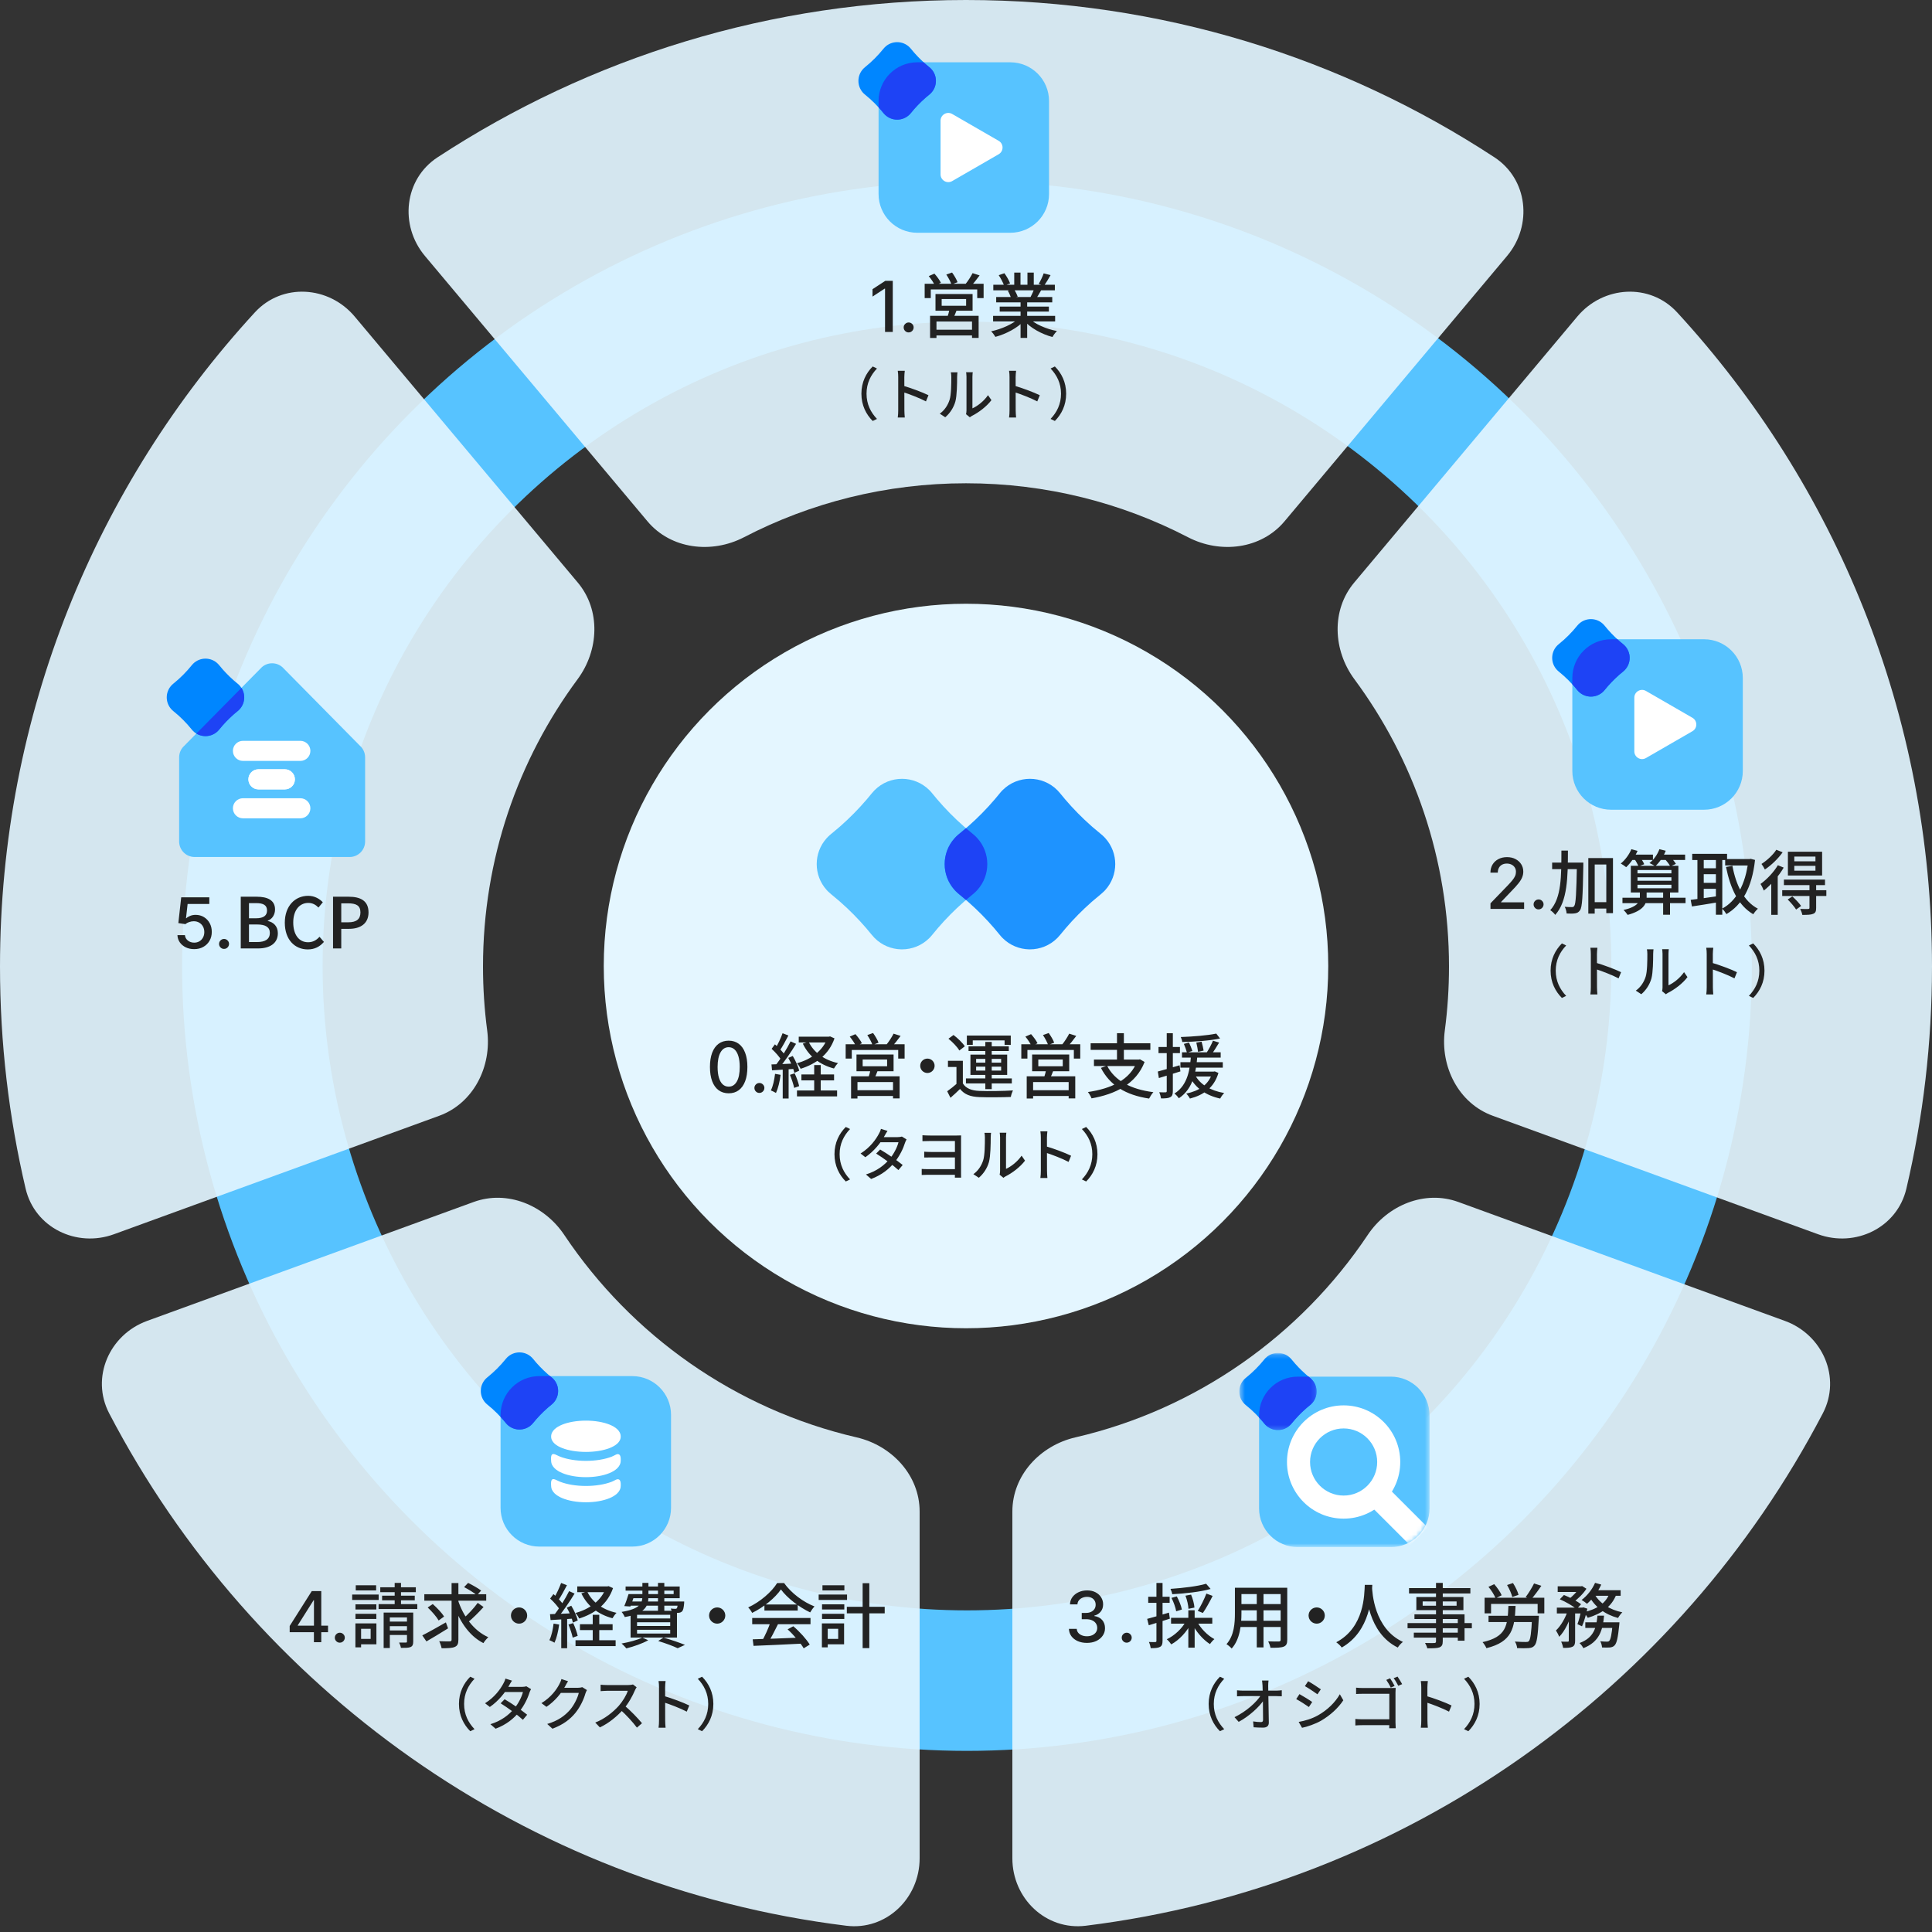 <svg width="440" height="440" viewBox="0 0 440 440" fill="none" xmlns="http://www.w3.org/2000/svg">
<rect x="0" y="0" width="440" height="440" fill="#333333" stroke="none"/>
<circle cx="220.222" cy="220" r="162.75" stroke="#57C3FF" stroke-width="32"/>
<g opacity="0.92">
<path d="M169.431 122.357C162.058 126.182 152.788 125.082 147.451 118.718L96.769 58.284C90.921 51.31 92.033 40.818 99.647 35.83C134.23 13.174 175.577 0 220 0C264.423 0 305.77 13.174 340.353 35.83C347.967 40.818 349.079 51.31 343.231 58.284L292.549 118.718C287.212 125.082 277.942 126.182 270.569 122.356C255.429 114.501 238.233 110.062 220 110.062C201.767 110.062 184.571 114.501 169.431 122.357Z" fill="#E2F5FF"/>
<path d="M440 220.125C440 237.535 437.98 254.472 434.162 270.716C432.079 279.575 422.599 284.203 414.048 281.089L339.977 254.114C332.162 251.268 327.96 242.913 329.048 234.667C329.676 229.909 330 225.055 330 220.125C330 195.615 321.993 172.977 308.454 154.686C303.586 148.108 303.154 138.948 308.412 132.678L359.222 72.091C365.116 65.063 375.744 64.385 381.951 71.136C417.993 110.338 440 162.66 440 220.125Z" fill="#E2F5FF"/>
<path d="M192.727 438.574C201.792 439.696 209.44 432.359 209.44 423.226L209.44 344.234C209.44 335.985 203.126 329.214 195.091 327.353C167.453 320.951 143.805 304.127 128.505 281.243C123.97 274.46 115.532 270.954 107.866 273.746L33.508 300.825C24.883 303.966 20.617 313.74 24.865 321.878C57.584 384.568 119.595 429.527 192.727 438.574Z" fill="#E2F5FF"/>
<path d="M25.952 281.089C17.401 284.203 7.921 279.575 5.838 270.716C2.02 254.472 0 237.534 0 220.125C0 162.66 22.007 110.338 58.049 71.136C64.256 64.385 74.884 65.063 80.778 72.091L131.588 132.678C136.846 138.948 136.414 148.108 131.546 154.686C118.007 172.977 110 195.615 110 220.125C110 225.054 110.324 229.909 110.952 234.667C112.039 242.913 107.838 251.268 100.023 254.114L25.952 281.089Z" fill="#E2F5FF"/>
<path d="M415.135 321.878C419.383 313.74 415.117 303.967 406.491 300.825L332.134 273.746C324.468 270.954 316.03 274.46 311.495 281.243C296.195 304.127 272.547 320.951 244.909 327.353C236.874 329.214 230.56 335.985 230.56 344.234V423.226C230.56 432.359 238.209 439.696 247.273 438.574C320.405 429.527 382.415 384.568 415.135 321.878Z" fill="#E2F5FF"/>
</g>
<circle cx="220" cy="220" r="82.5" fill="#E4F6FF"/>
<path d="M213.583 211.371C215.41 209.247 217.382 207.253 219.485 205.403C219.513 205.379 219.541 205.355 219.568 205.33C219.607 205.295 219.646 205.261 219.686 205.226C220.289 204.701 220.902 204.187 221.526 203.686C221.531 203.681 221.537 203.677 221.542 203.673C221.547 203.669 221.551 203.665 221.556 203.662C221.804 203.463 222.041 203.25 222.269 203.022C222.384 202.907 222.494 202.79 222.601 202.672C225.601 199.332 225.601 194.251 222.601 190.911C222.494 190.792 222.384 190.675 222.269 190.561C222.041 190.333 221.803 190.12 221.556 189.921C221.549 189.915 221.543 189.91 221.536 189.905C221.533 189.902 221.529 189.9 221.526 189.897C220.902 189.395 220.289 188.882 219.686 188.356C219.686 188.356 219.686 188.356 219.686 188.356C219.644 188.319 219.603 188.283 219.561 188.246C219.536 188.224 219.511 188.201 219.485 188.179C217.321 186.275 215.295 184.219 213.423 182.025C213.05 181.587 212.682 181.144 212.321 180.695C212.314 180.685 212.306 180.675 212.298 180.666C212.099 180.418 211.886 180.18 211.658 179.952C209.939 178.233 207.686 177.373 205.433 177.371C203.175 177.369 200.916 178.229 199.193 179.952C198.965 180.18 198.752 180.418 198.553 180.666C198.545 180.675 198.537 180.685 198.529 180.695C198.167 181.146 197.797 181.591 197.422 182.031C195.552 184.223 193.528 186.277 191.365 188.179C191.34 188.201 191.315 188.224 191.29 188.246C191.248 188.283 191.207 188.319 191.164 188.356C191.165 188.356 191.165 188.356 191.165 188.356C190.562 188.882 189.948 189.395 189.325 189.897C189.321 189.9 189.317 189.903 189.313 189.906C189.307 189.911 189.301 189.916 189.295 189.921C189.048 190.12 188.809 190.333 188.581 190.561C188.467 190.675 188.357 190.792 188.25 190.911C185.25 194.251 185.25 199.332 188.25 202.672C188.357 202.79 188.467 202.907 188.581 203.022C188.809 203.25 189.047 203.463 189.295 203.662C189.298 203.664 189.301 203.667 189.304 203.669C189.311 203.674 189.318 203.68 189.325 203.686C189.948 204.187 190.562 204.701 191.164 205.226C191.204 205.261 191.243 205.295 191.283 205.33C191.31 205.355 191.338 205.379 191.365 205.403C193.468 207.253 195.44 209.247 197.267 211.37C197.696 211.869 198.117 212.375 198.529 212.887C198.537 212.898 198.545 212.907 198.553 212.917C198.752 213.165 198.965 213.403 199.193 213.631C200.86 215.298 203.029 216.157 205.214 216.209C205.284 216.211 205.355 216.211 205.425 216.211C207.681 216.212 209.937 215.351 211.658 213.631C211.886 213.403 212.099 213.165 212.298 212.917C212.301 212.914 212.303 212.911 212.306 212.908C212.311 212.901 212.316 212.894 212.321 212.887C212.734 212.375 213.154 211.869 213.583 211.371Z" fill="#57C3FF"/>
<path d="M242.721 211.371C244.548 209.247 246.521 207.253 248.623 205.403C248.651 205.379 248.679 205.355 248.706 205.33C248.745 205.295 248.785 205.261 248.824 205.226C249.427 204.701 250.041 204.187 250.664 203.686C250.669 203.681 250.675 203.677 250.68 203.673C250.685 203.669 250.689 203.665 250.694 203.662C250.942 203.463 251.18 203.25 251.408 203.022C251.522 202.907 251.632 202.79 251.739 202.672C254.739 199.332 254.739 194.251 251.739 190.911C251.632 190.792 251.522 190.675 251.408 190.561C251.18 190.333 250.941 190.12 250.694 189.921C250.687 189.915 250.681 189.91 250.674 189.905C250.671 189.902 250.668 189.9 250.664 189.897C250.04 189.395 249.427 188.882 248.824 188.356C248.824 188.356 248.824 188.356 248.824 188.356C248.782 188.319 248.741 188.283 248.699 188.246C248.674 188.224 248.649 188.201 248.623 188.179C246.459 186.275 244.433 184.219 242.561 182.025C242.188 181.587 241.821 181.144 241.46 180.695C241.452 180.685 241.444 180.675 241.436 180.666C241.237 180.418 241.024 180.18 240.796 179.952C239.077 178.233 236.825 177.373 234.572 177.371C232.313 177.369 230.054 178.229 228.331 179.952C228.103 180.18 227.89 180.418 227.691 180.666C227.683 180.675 227.675 180.685 227.668 180.695C227.305 181.146 226.936 181.591 226.56 182.031C224.69 184.223 222.666 186.277 220.504 188.179C220.478 188.201 220.453 188.224 220.428 188.246C220.386 188.283 220.345 188.319 220.303 188.356C220.303 188.356 220.303 188.356 220.303 188.356C219.7 188.882 219.087 189.395 218.463 189.897C218.459 189.9 218.455 189.903 218.451 189.906C218.445 189.911 218.439 189.916 218.433 189.921C218.186 190.12 217.948 190.333 217.72 190.561C217.605 190.675 217.495 190.792 217.388 190.911C214.388 194.251 214.388 199.332 217.388 202.672C217.495 202.79 217.605 202.907 217.72 203.022C217.948 203.25 218.185 203.463 218.433 203.662C218.436 203.664 218.439 203.667 218.442 203.669C218.449 203.674 218.456 203.68 218.463 203.686C219.087 204.187 219.7 204.701 220.303 205.226C220.342 205.261 220.382 205.295 220.421 205.33C220.448 205.355 220.476 205.379 220.504 205.403C222.606 207.253 224.579 209.247 226.406 211.37C226.834 211.869 227.255 212.375 227.668 212.887C227.675 212.898 227.683 212.907 227.691 212.917C227.89 213.165 228.103 213.403 228.331 213.631C229.998 215.298 232.167 216.157 234.352 216.209C234.422 216.211 234.493 216.211 234.563 216.211C236.819 216.212 239.075 215.351 240.796 213.631C241.024 213.403 241.237 213.165 241.436 212.917C241.439 212.914 241.441 212.911 241.444 212.908C241.449 212.901 241.454 212.894 241.46 212.887C241.872 212.375 242.293 211.869 242.721 211.371Z" fill="#1E93FF"/>
<path d="M219.995 188.623C219.491 189.056 218.981 189.481 218.463 189.897C218.459 189.9 218.455 189.903 218.451 189.906C218.445 189.911 218.439 189.916 218.433 189.921C218.186 190.12 217.948 190.333 217.72 190.561C217.605 190.675 217.495 190.792 217.388 190.911C214.388 194.251 214.388 199.331 217.388 202.672C217.495 202.79 217.605 202.907 217.72 203.021C217.948 203.249 218.185 203.463 218.433 203.662C218.436 203.664 218.439 203.666 218.442 203.669C218.446 203.672 218.45 203.675 218.453 203.678C218.456 203.68 218.46 203.683 218.463 203.686C218.981 204.102 219.491 204.526 219.995 204.959C220.498 204.526 221.008 204.102 221.526 203.686C221.531 203.681 221.537 203.677 221.542 203.673L221.547 203.669C221.55 203.666 221.553 203.664 221.556 203.662C221.804 203.463 222.041 203.249 222.269 203.021C222.384 202.907 222.494 202.79 222.601 202.672C225.601 199.331 225.601 194.251 222.601 190.911C222.494 190.792 222.384 190.675 222.269 190.561C222.041 190.333 221.803 190.12 221.556 189.921C221.55 189.916 221.544 189.911 221.538 189.906L221.536 189.905C221.533 189.902 221.53 189.9 221.526 189.897C221.008 189.481 220.498 189.056 219.995 188.623Z" fill="#1E43F5"/>
<path d="M165.952 248.993C165.054 248.989 164.287 248.752 163.651 248.283C163.014 247.813 162.527 247.129 162.19 246.232C161.853 245.334 161.685 244.252 161.685 242.987C161.685 241.726 161.853 240.648 162.19 239.754C162.531 238.86 163.02 238.179 163.656 237.709C164.296 237.239 165.062 237.004 165.952 237.004C166.842 237.004 167.605 237.241 168.241 237.715C168.878 238.184 169.365 238.866 169.702 239.76C170.043 240.65 170.213 241.726 170.213 242.987C170.213 244.256 170.045 245.34 169.707 246.237C169.37 247.131 168.884 247.815 168.247 248.288C167.611 248.758 166.846 248.993 165.952 248.993ZM165.952 247.476C166.74 247.476 167.355 247.091 167.798 246.323C168.245 245.554 168.469 244.442 168.469 242.987C168.469 242.021 168.366 241.205 168.162 240.538C167.961 239.868 167.671 239.36 167.293 239.016C166.918 238.667 166.471 238.493 165.952 238.493C165.168 238.493 164.552 238.879 164.105 239.652C163.658 240.425 163.433 241.537 163.429 242.987C163.429 243.957 163.529 244.777 163.73 245.448C163.935 246.114 164.224 246.62 164.599 246.965C164.974 247.305 165.425 247.476 165.952 247.476ZM172.949 248.908C172.638 248.908 172.371 248.798 172.148 248.578C171.924 248.355 171.812 248.086 171.812 247.771C171.812 247.461 171.924 247.196 172.148 246.976C172.371 246.752 172.638 246.641 172.949 246.641C173.259 246.641 173.527 246.752 173.75 246.976C173.973 247.196 174.085 247.461 174.085 247.771C174.085 247.98 174.032 248.171 173.926 248.345C173.824 248.516 173.688 248.652 173.517 248.754C173.347 248.857 173.157 248.908 172.949 248.908ZM181.907 236.096H188.899V237.408H181.907V236.096ZM182.515 244.704H189.955V246.048H182.515V244.704ZM181.507 248.352H190.643V249.696H181.507V248.352ZM188.467 236.096H188.755L189.043 236.032L190.051 236.48C188.771 240.208 185.827 242.304 182.339 243.408C182.163 243.024 181.795 242.448 181.491 242.144C184.659 241.296 187.443 239.312 188.467 236.336V236.096ZM184.163 237.248C185.299 239.664 187.699 241.424 190.851 242.112C190.547 242.4 190.131 242.976 189.923 243.344C186.627 242.464 184.195 240.528 182.835 237.68L184.163 237.248ZM185.427 242.56H186.915V249.2H185.427V242.56ZM178.227 235.312L179.555 235.824C178.931 237.008 178.179 238.432 177.555 239.312L176.531 238.864C177.123 237.936 177.843 236.4 178.227 235.312ZM180.051 237.168L181.299 237.728C180.179 239.568 178.627 241.84 177.427 243.248L176.531 242.736C177.715 241.28 179.203 238.896 180.051 237.168ZM175.731 238.864L176.483 237.84C177.347 238.592 178.355 239.616 178.771 240.336L177.987 241.504C177.571 240.752 176.579 239.632 175.731 238.864ZM179.523 240.928L180.547 240.496C181.187 241.552 181.811 242.944 182.019 243.84L180.915 244.336C180.723 243.44 180.147 242 179.523 240.928ZM175.699 242.416C177.123 242.384 179.187 242.288 181.267 242.192L181.251 243.408C179.315 243.552 177.331 243.664 175.827 243.76L175.699 242.416ZM179.907 244.784L180.979 244.448C181.411 245.36 181.827 246.56 182.003 247.36L180.867 247.76C180.707 246.96 180.291 245.728 179.907 244.784ZM176.515 244.56L177.779 244.784C177.587 246.304 177.203 247.888 176.723 248.912C176.451 248.736 175.875 248.464 175.555 248.336C176.051 247.376 176.339 245.952 176.515 244.56ZM178.259 243.04H179.603V250.176H178.259V243.04ZM196.467 241.296V242.832H202.035V241.296H196.467ZM195.059 240.16H203.507V243.968H195.059V240.16ZM198.275 243.456L199.987 243.584C199.683 244.4 199.331 245.232 199.043 245.808L197.715 245.6C197.939 244.976 198.179 244.08 198.275 243.456ZM193.827 245.12H204.883V250.16H203.379V246.432H195.283V250.176H193.827V245.12ZM194.627 248.288H204.035V249.6H194.627V248.288ZM192.595 237.824H206.019V241.088H204.563V239.12H193.987V241.088H192.595V237.824ZM203.507 235.408L205.107 235.92C204.451 236.832 203.699 237.776 203.091 238.4L201.875 237.92C202.435 237.232 203.123 236.176 203.507 235.408ZM193.523 236.08L194.819 235.52C195.379 236.144 196.019 237.008 196.291 237.6L194.915 238.224C194.675 237.632 194.067 236.736 193.523 236.08ZM197.523 235.728L198.835 235.264C199.315 235.92 199.875 236.864 200.083 237.472L198.707 237.984C198.499 237.376 197.987 236.416 197.523 235.728ZM211.219 241.088C212.115 241.088 212.851 241.824 212.851 242.72C212.851 243.632 212.115 244.368 211.219 244.368C210.307 244.368 209.571 243.632 209.571 242.72C209.571 241.824 210.307 241.088 211.219 241.088ZM219.283 241.584V247.344H217.827V242.992H215.891V241.584H219.283ZM219.283 246.736C219.971 247.872 221.267 248.384 223.043 248.448C224.883 248.528 228.627 248.48 230.691 248.336C230.515 248.688 230.275 249.376 230.211 249.824C228.323 249.904 224.899 249.936 223.043 249.856C221.011 249.776 219.635 249.264 218.643 248C217.971 248.672 217.267 249.312 216.467 250.016L215.715 248.528C216.403 248.048 217.235 247.392 217.971 246.736H219.283ZM216.003 236.56L217.155 235.712C218.115 236.432 219.235 237.52 219.731 238.288L218.483 239.248C218.035 238.448 216.947 237.328 216.003 236.56ZM224.403 237.296H225.859V248.048H224.403V237.296ZM222.307 242.928V243.824H228.003V242.928H222.307ZM222.307 241.152V242.016H228.003V241.152H222.307ZM221.011 240.176H229.379V244.8H221.011V240.176ZM220.195 235.84H230.195V237.968H228.787V236.944H221.539V237.968H220.195V235.84ZM220.579 238.288H229.747V239.36H220.579V238.288ZM219.987 245.6H230.435V246.736H219.987V245.6ZM236.467 241.296V242.832H242.035V241.296H236.467ZM235.059 240.16H243.507V243.968H235.059V240.16ZM238.275 243.456L239.987 243.584C239.683 244.4 239.331 245.232 239.043 245.808L237.715 245.6C237.939 244.976 238.179 244.08 238.275 243.456ZM233.827 245.12H244.883V250.16H243.379V246.432H235.283V250.176H233.827V245.12ZM234.627 248.288H244.035V249.6H234.627V248.288ZM232.595 237.824H246.019V241.088H244.563V239.12H233.987V241.088H232.595V237.824ZM243.507 235.408L245.107 235.92C244.451 236.832 243.699 237.776 243.091 238.4L241.875 237.92C242.435 237.232 243.123 236.176 243.507 235.408ZM233.523 236.08L234.819 235.52C235.379 236.144 236.019 237.008 236.291 237.6L234.915 238.224C234.675 237.632 234.067 236.736 233.523 236.08ZM237.523 235.728L238.835 235.264C239.315 235.92 239.875 236.864 240.083 237.472L238.707 237.984C238.499 237.376 237.987 236.416 237.523 235.728ZM252.131 242.704C253.843 246.08 257.475 248.08 262.675 248.736C262.339 249.088 261.923 249.76 261.699 250.192C256.339 249.392 252.755 247.152 250.723 243.2L252.131 242.704ZM249.139 241.312H259.491V242.784H249.139V241.312ZM248.387 237.6H261.987V239.104H248.387V237.6ZM254.387 235.296H255.955V241.984H254.387V235.296ZM259.011 241.312H259.347L259.619 241.248L260.675 241.856C258.707 246.912 254.003 249.2 248.595 250.144C248.451 249.76 248.051 249.04 247.763 248.704C253.043 247.936 257.443 245.968 259.011 241.584V241.312ZM269.187 239.648H278.003V240.864H269.187V239.648ZM268.835 241.904H278.483V243.152H268.835V241.904ZM270.979 244.048H276.435V245.168H270.979V244.048ZM269.619 237.744L270.787 237.424C271.059 238.032 271.411 238.848 271.555 239.344L270.323 239.744C270.195 239.216 269.891 238.368 269.619 237.744ZM272.451 237.44L273.651 237.232C273.843 237.888 274.035 238.752 274.115 239.264L272.851 239.552C272.787 239.008 272.627 238.112 272.451 237.44ZM276.995 235.392L277.859 236.512C275.571 237.008 272.099 237.248 269.251 237.312C269.219 236.976 269.059 236.48 268.915 236.176C271.715 236.08 275.059 235.808 276.995 235.392ZM272.195 244.864C273.299 246.976 275.699 248.4 278.803 248.928C278.483 249.232 278.083 249.808 277.891 250.192C274.659 249.488 272.275 247.808 270.947 245.232L272.195 244.864ZM276.243 237.008L277.651 237.44C277.075 238.416 276.387 239.504 275.827 240.224L274.739 239.824C275.267 239.056 275.907 237.856 276.243 237.008ZM276.115 244.048H276.403L276.659 244L277.491 244.352C276.483 247.76 274.051 249.408 270.995 250.192C270.835 249.872 270.435 249.312 270.163 249.056C273.091 248.432 275.299 247.056 276.115 244.256V244.048ZM271.235 240.432H272.691C272.419 243.712 271.891 247.888 268.467 250.128C268.259 249.792 267.827 249.296 267.459 249.056C270.643 247.088 271.011 243.2 271.235 240.432ZM263.683 244.032C264.947 243.712 266.819 243.152 268.643 242.608L268.835 244C267.139 244.544 265.331 245.088 263.923 245.52L263.683 244.032ZM263.843 238.448H268.723V239.84H263.843V238.448ZM265.715 235.312H267.107V248.48C267.107 249.248 266.963 249.648 266.515 249.872C266.099 250.112 265.443 250.16 264.419 250.16C264.371 249.792 264.195 249.168 264.003 248.752C264.659 248.784 265.251 248.784 265.443 248.768C265.635 248.768 265.715 248.704 265.715 248.48V235.312Z" fill="#222222"/>
<path d="M190.048 262.86C190.048 260.221 191.127 258.154 192.622 256.659L193.597 257.127C192.18 258.609 191.218 260.468 191.218 262.86C191.218 265.265 192.18 267.124 193.597 268.606L192.622 269.074C191.127 267.579 190.048 265.512 190.048 262.86ZM200.448 261.794C202.086 262.743 204.335 264.303 205.583 265.317L204.608 266.474C203.438 265.382 201.111 263.692 199.538 262.717L200.448 261.794ZM206.467 259.493C206.337 259.701 206.194 260.026 206.103 260.286C205.713 261.56 204.907 263.25 203.75 264.68C202.554 266.162 200.864 267.579 198.394 268.502L197.211 267.475C199.759 266.695 201.436 265.317 202.593 263.965C203.542 262.847 204.348 261.261 204.621 260.143H199.993L200.487 258.973H204.426C204.803 258.973 205.154 258.921 205.401 258.843L206.467 259.493ZM202.125 257.556C201.852 257.946 201.579 258.453 201.436 258.713C200.617 260.208 199.07 262.184 197.081 263.549L195.989 262.704C198.238 261.3 199.512 259.428 200.136 258.258C200.305 257.998 200.539 257.478 200.63 257.088L202.125 257.556ZM210.081 258.544C210.445 258.583 211.368 258.609 211.862 258.609C212.941 258.609 216.542 258.609 217.868 258.609C218.245 258.609 218.648 258.596 218.882 258.583C218.869 258.778 218.869 259.142 218.869 259.48C218.869 260.078 218.869 266.006 218.869 267.332C218.869 267.605 218.882 267.956 218.882 268.203H217.465C217.478 267.982 217.478 267.566 217.478 267.228C217.478 265.551 217.478 260.364 217.478 259.857C216.906 259.857 212.941 259.857 211.862 259.857C211.368 259.857 210.432 259.883 210.081 259.896V258.544ZM210.484 262.288C210.848 262.327 211.459 262.353 212.031 262.353C212.863 262.353 217.699 262.353 218.154 262.353V263.601C217.699 263.601 212.863 263.601 212.044 263.601C211.459 263.601 210.822 263.614 210.484 263.614V262.288ZM209.912 266.214C210.172 266.24 210.653 266.266 211.225 266.266C212.174 266.266 217.452 266.266 218.167 266.266V267.553C217.322 267.553 212.174 267.553 211.225 267.553C210.731 267.553 210.172 267.579 209.912 267.592V266.214ZM227.657 267.527C227.709 267.306 227.761 266.994 227.761 266.695C227.761 266.058 227.761 259.922 227.761 258.999C227.761 258.466 227.683 258.037 227.67 257.972H229.191C229.178 258.037 229.113 258.479 229.113 259.012C229.113 259.922 229.113 265.629 229.113 266.201C230.257 265.694 231.713 264.576 232.662 263.198L233.442 264.329C232.337 265.798 230.504 267.163 229.022 267.904C228.775 268.034 228.632 268.151 228.528 268.242L227.657 267.527ZM221.677 267.41C222.795 266.617 223.536 265.447 223.913 264.251C224.29 263.094 224.303 260.559 224.303 259.051C224.303 258.609 224.264 258.297 224.199 257.998H225.707C225.694 258.115 225.629 258.583 225.629 259.038C225.629 260.52 225.59 263.289 225.239 264.602C224.849 266.019 224.017 267.293 222.925 268.229L221.677 267.41ZM237.043 266.617C237.043 265.772 237.043 260.182 237.043 259.09C237.043 258.687 237.017 258.076 236.939 257.647H238.538C238.486 258.076 238.434 258.635 238.434 259.09C238.434 260.858 238.447 265.85 238.447 266.617C238.447 267.007 238.486 267.8 238.538 268.281H236.939C237.017 267.813 237.043 267.111 237.043 266.617ZM238.135 261.04C239.864 261.534 242.568 262.535 243.933 263.211L243.361 264.615C241.879 263.835 239.552 262.951 238.135 262.496V261.04ZM249.939 262.86C249.939 265.512 248.86 267.579 247.365 269.074L246.39 268.606C247.807 267.124 248.769 265.265 248.769 262.86C248.769 260.468 247.807 258.609 246.39 257.127L247.365 256.659C248.86 258.154 249.939 260.221 249.939 262.86Z" fill="#222222"/>
<g clip-path="url(#clip0_20887_12223)">
<mask id="mask0_20887_12223" style="mask-type:luminance" maskUnits="userSpaceOnUse" x="282" y="308" width="44" height="45">
<path d="M325.568 308.12H282.237V352.344H325.568V308.12Z" fill="white"/>
</mask>
<g mask="url(#mask0_20887_12223)">
<path d="M286.745 322.344C286.745 317.471 290.696 313.521 295.569 313.521H316.745C321.618 313.521 325.569 317.471 325.569 322.344V343.521C325.569 348.394 321.618 352.344 316.745 352.344H295.569C290.696 352.344 286.745 348.394 286.745 343.521V322.344Z" fill="#57C3FF"/>
<mask id="mask1_20887_12223" style="mask-type:luminance" maskUnits="userSpaceOnUse" x="286" y="313" width="40" height="40">
<path d="M325.569 313.521H286.745V352.344H325.569V313.521Z" fill="white"/>
</mask>
<g mask="url(#mask1_20887_12223)">
<mask id="mask2_20887_12223" style="mask-type:alpha" maskUnits="userSpaceOnUse" x="286" y="313" width="40" height="40">
<path d="M286.745 322.344C286.745 317.471 290.696 313.521 295.569 313.521H316.745C321.618 313.521 325.569 317.471 325.569 322.344V343.521C325.569 348.394 321.618 352.344 316.745 352.344H295.569C290.696 352.344 286.745 348.394 286.745 343.521V322.344Z" fill="#57C3FF"/>
</mask>
<g mask="url(#mask2_20887_12223)">
<path d="M306 345.86C313.124 345.86 318.898 340.085 318.898 332.962C318.898 325.838 313.124 320.063 306 320.063C298.877 320.063 293.102 325.838 293.102 332.962C293.102 340.085 298.877 345.86 306 345.86Z" fill="white"/>
<path d="M306 340.605C310.222 340.605 313.644 337.183 313.644 332.962C313.644 328.74 310.222 325.318 306 325.318C301.779 325.318 298.357 328.74 298.357 332.962C298.357 337.183 301.779 340.605 306 340.605Z" fill="#57C3FF"/>
<path d="M313.875 336.58L309.822 340.634L321.145 351.957L325.198 347.903L313.875 336.58Z" fill="white"/>
</g>
</g>
<mask id="mask3_20887_12223" style="mask-type:luminance" maskUnits="userSpaceOnUse" x="282" y="308" width="18" height="18">
<path d="M299.845 308.12H282.237V325.683H299.845V308.12Z" fill="white"/>
</mask>
<g mask="url(#mask3_20887_12223)">
<path fill-rule="evenodd" clip-rule="evenodd" d="M297.504 320.716C297.481 320.736 297.458 320.756 297.435 320.776C297.428 320.783 297.421 320.789 297.413 320.796C296.236 321.829 295.15 322.961 294.166 324.18C294.163 324.185 294.159 324.189 294.155 324.193C294.065 324.305 293.969 324.413 293.865 324.516C292.305 326.072 289.776 326.072 288.216 324.516C288.113 324.413 288.016 324.305 287.926 324.193L287.915 324.18C286.679 322.647 285.28 321.252 283.744 320.019C283.741 320.017 283.739 320.015 283.736 320.013C283.734 320.012 283.732 320.01 283.73 320.008C283.618 319.919 283.51 319.822 283.407 319.719C283.355 319.667 283.305 319.614 283.257 319.561C281.897 318.05 281.897 315.753 283.257 314.242C283.305 314.189 283.355 314.136 283.407 314.084C283.51 313.981 283.618 313.885 283.73 313.795L283.744 313.784C285.28 312.551 286.679 311.156 287.915 309.623C287.919 309.619 287.922 309.614 287.926 309.61C288.016 309.498 288.113 309.39 288.216 309.287C289.776 307.731 292.305 307.731 293.865 309.287C293.969 309.39 294.065 309.498 294.155 309.61C294.159 309.614 294.163 309.619 294.166 309.623C295.15 310.843 296.236 311.974 297.413 313.007C297.423 313.016 297.433 313.025 297.443 313.033C297.463 313.051 297.484 313.069 297.504 313.087C297.533 313.112 297.562 313.137 297.591 313.162C297.61 313.179 297.63 313.196 297.649 313.212C297.876 313.406 298.104 313.597 298.337 313.783C298.341 313.787 298.346 313.791 298.351 313.795C298.403 313.836 298.454 313.879 298.504 313.924C298.512 313.931 298.52 313.938 298.527 313.945C298.532 313.949 298.536 313.953 298.541 313.957C298.55 313.965 298.559 313.973 298.568 313.981L298.574 313.988C298.586 313.999 298.598 314.01 298.61 314.021C298.621 314.031 298.632 314.042 298.642 314.052C298.653 314.063 298.664 314.074 298.675 314.084C300.235 315.64 300.235 318.163 298.675 319.719C298.664 319.73 298.653 319.74 298.642 319.751C298.632 319.762 298.621 319.772 298.61 319.782C298.596 319.796 298.582 319.809 298.568 319.822C298.558 319.83 298.549 319.839 298.539 319.848C298.535 319.851 298.531 319.855 298.527 319.859C298.523 319.862 298.519 319.866 298.514 319.87C298.511 319.873 298.507 319.876 298.504 319.879C298.454 319.924 298.403 319.967 298.351 320.008C298.348 320.011 298.345 320.013 298.342 320.016C298.34 320.017 298.338 320.019 298.337 320.02C298.104 320.207 297.876 320.397 297.649 320.591C297.63 320.608 297.61 320.624 297.591 320.641C297.562 320.666 297.533 320.691 297.504 320.716Z" fill="#0086FF"/>
<path fill-rule="evenodd" clip-rule="evenodd" d="M297.435 320.776C297.458 320.756 297.481 320.736 297.504 320.716C297.533 320.691 297.562 320.666 297.591 320.642L297.591 320.641C297.61 320.625 297.63 320.608 297.649 320.591C297.875 320.398 298.104 320.207 298.336 320.02C298.338 320.019 298.34 320.018 298.342 320.016C298.345 320.014 298.348 320.011 298.351 320.009C298.403 319.967 298.454 319.924 298.504 319.88C298.507 319.877 298.511 319.874 298.514 319.871C298.518 319.867 298.523 319.863 298.527 319.859C298.531 319.855 298.535 319.852 298.539 319.848C298.549 319.839 298.558 319.831 298.567 319.822C298.581 319.809 298.596 319.796 298.609 319.783C298.62 319.772 298.631 319.762 298.642 319.751C298.653 319.741 298.664 319.73 298.674 319.719C300.234 318.163 300.234 315.64 298.674 314.085C298.664 314.074 298.653 314.063 298.642 314.053C298.631 314.042 298.62 314.032 298.609 314.021C298.598 314.01 298.586 313.999 298.574 313.988L298.574 313.988L298.567 313.982C298.559 313.974 298.55 313.966 298.541 313.957L298.541 313.957L298.54 313.957C298.536 313.953 298.531 313.949 298.527 313.945C298.525 313.943 298.523 313.942 298.521 313.94C298.515 313.935 298.509 313.929 298.504 313.924C298.454 313.88 298.403 313.837 298.351 313.795C298.346 313.791 298.341 313.787 298.336 313.784C298.228 313.697 298.121 313.609 298.014 313.521H295.568C290.695 313.521 286.745 317.471 286.745 322.344V322.823C287.149 323.262 287.54 323.715 287.915 324.18L287.926 324.194C288.016 324.306 288.113 324.413 288.216 324.516C289.776 326.072 292.305 326.072 293.865 324.516C293.968 324.413 294.065 324.306 294.155 324.194C294.157 324.192 294.158 324.19 294.159 324.189C294.162 324.186 294.164 324.183 294.166 324.18C295.15 322.961 296.236 321.829 297.413 320.796C297.42 320.79 297.428 320.783 297.435 320.777L297.435 320.776Z" fill="#1E43F5"/>
</g>
</g>
</g>
<path d="M247.545 374.159C246.765 374.159 246.068 374.025 245.455 373.756C244.845 373.487 244.362 373.114 244.006 372.636C243.653 372.155 243.464 371.598 243.438 370.966H245.222C245.244 371.311 245.36 371.61 245.568 371.864C245.78 372.114 246.057 372.307 246.398 372.443C246.739 372.58 247.117 372.648 247.534 372.648C247.992 372.648 248.398 372.568 248.75 372.409C249.106 372.25 249.384 372.028 249.585 371.744C249.786 371.456 249.886 371.125 249.886 370.75C249.886 370.36 249.786 370.017 249.585 369.722C249.388 369.422 249.098 369.187 248.716 369.017C248.337 368.847 247.879 368.761 247.341 368.761H246.358V367.33H247.341C247.773 367.33 248.152 367.252 248.477 367.097C248.807 366.941 249.064 366.725 249.25 366.449C249.436 366.169 249.528 365.841 249.528 365.466C249.528 365.106 249.447 364.794 249.284 364.528C249.125 364.259 248.898 364.049 248.602 363.898C248.311 363.746 247.966 363.67 247.568 363.67C247.189 363.67 246.835 363.741 246.506 363.881C246.18 364.017 245.915 364.214 245.71 364.472C245.506 364.725 245.396 365.03 245.381 365.386H243.682C243.701 364.758 243.886 364.205 244.239 363.727C244.595 363.25 245.064 362.877 245.648 362.608C246.231 362.339 246.879 362.205 247.591 362.205C248.337 362.205 248.981 362.35 249.523 362.642C250.068 362.93 250.489 363.314 250.784 363.795C251.083 364.277 251.231 364.803 251.227 365.375C251.231 366.027 251.049 366.58 250.682 367.034C250.318 367.489 249.833 367.794 249.227 367.949V368.04C250 368.157 250.598 368.464 251.023 368.96C251.451 369.456 251.663 370.072 251.659 370.807C251.663 371.447 251.485 372.021 251.125 372.528C250.769 373.036 250.282 373.436 249.665 373.727C249.047 374.015 248.341 374.159 247.545 374.159ZM256.605 374.108C256.295 374.108 256.027 373.998 255.804 373.778C255.58 373.555 255.469 373.286 255.469 372.972C255.469 372.661 255.58 372.396 255.804 372.176C256.027 371.953 256.295 371.841 256.605 371.841C256.916 371.841 257.183 371.953 257.406 372.176C257.63 372.396 257.741 372.661 257.741 372.972C257.741 373.18 257.688 373.371 257.582 373.545C257.48 373.716 257.344 373.852 257.173 373.955C257.003 374.057 256.813 374.108 256.605 374.108ZM274.683 360.688L275.707 361.872C273.371 362.544 269.883 362.912 266.971 363.072C266.923 362.736 266.731 362.192 266.571 361.856C269.419 361.664 272.763 361.264 274.683 360.688ZM266.795 363.904L268.011 363.568C268.523 364.512 269.019 365.76 269.163 366.56L267.867 366.96C267.739 366.144 267.291 364.864 266.795 363.904ZM269.979 363.408L271.259 363.168C271.659 364.112 271.979 365.328 272.027 366.112L270.667 366.4C270.635 365.632 270.363 364.368 269.979 363.408ZM274.747 362.928L276.171 363.456C275.499 364.8 274.635 366.368 273.947 367.344L272.779 366.864C273.451 365.84 274.283 364.144 274.747 362.928ZM266.699 368.448H276.091V369.776H266.699V368.448ZM270.635 366.72H272.075V375.248H270.635V366.72ZM270.107 369.2L271.307 369.616C270.315 371.632 268.555 373.504 266.747 374.496C266.507 374.128 266.059 373.6 265.723 373.328C267.483 372.512 269.227 370.88 270.107 369.2ZM272.603 369.248C273.419 370.848 275.019 372.48 276.571 373.296C276.235 373.568 275.787 374.08 275.563 374.432C273.979 373.44 272.347 371.552 271.435 369.664L272.603 369.248ZM261.259 368.688C262.523 368.368 264.411 367.808 266.219 367.264L266.427 368.64C264.763 369.184 263.003 369.728 261.627 370.144L261.259 368.688ZM261.499 363.648H266.379V365.04H261.499V363.648ZM263.371 360.512H264.763V373.68C264.763 374.448 264.619 374.848 264.171 375.072C263.755 375.312 263.099 375.36 262.075 375.36C262.027 374.992 261.851 374.368 261.659 373.952C262.315 373.984 262.907 373.984 263.099 373.968C263.291 373.968 263.371 373.904 263.371 373.68V360.512ZM282.107 361.6H292.219V363.04H282.107V361.6ZM282.107 365.312H292.219V366.736H282.107V365.312ZM282.043 369.12H292.267V370.544H282.043V369.12ZM281.243 361.6H282.731V367.392C282.731 369.872 282.443 373.312 280.507 375.44C280.267 375.152 279.659 374.64 279.323 374.448C281.083 372.48 281.243 369.632 281.243 367.376V361.6ZM291.659 361.6H293.163V373.44C293.163 374.336 292.955 374.768 292.363 375.008C291.771 375.248 290.827 375.28 289.339 375.264C289.275 374.864 289.035 374.208 288.827 373.808C289.867 373.856 290.939 373.84 291.243 373.84C291.547 373.824 291.659 373.728 291.659 373.44V361.6ZM286.219 362.16H287.755V375.184H286.219V362.16ZM299.875 366.08C300.883 366.08 301.715 366.912 301.715 367.92C301.715 368.944 300.883 369.776 299.875 369.776C298.851 369.776 298.019 368.944 298.019 367.92C298.019 366.912 298.851 366.08 299.875 366.08ZM310.819 360.944H312.531C312.387 363.536 312.163 371.44 305.571 375.216C305.315 374.832 304.819 374.368 304.323 374.016C310.803 370.592 310.707 363.056 310.819 360.944ZM312.467 361.312C312.515 362.624 312.931 370.896 319.507 373.936C319.043 374.288 318.579 374.8 318.339 375.216C311.523 371.888 311.123 362.992 311.011 361.456L312.467 361.312ZM327.043 360.496H328.579V373.792C328.579 374.624 328.355 374.96 327.811 375.184C327.251 375.376 326.403 375.392 325.059 375.392C324.979 375.04 324.739 374.496 324.547 374.176C325.411 374.208 326.371 374.192 326.643 374.192C326.947 374.176 327.043 374.08 327.043 373.792V360.496ZM320.899 361.68H334.867V362.896H320.899V361.68ZM324.003 364.72V365.696H331.731V364.72H324.003ZM322.563 363.712H333.283V366.704H322.563V363.712ZM322.131 367.648H333.539V373.664H332.003V368.72H322.131V367.648ZM320.563 369.648H335.203V370.816H320.563V369.648ZM321.987 371.824H332.819V372.96H321.987V371.824ZM338.107 363.872H351.707V367.424H350.187V365.28H339.579V367.424H338.107V363.872ZM339.003 367.984H349.435V369.408H339.003V367.984ZM348.923 367.984H350.475C350.475 367.984 350.459 368.432 350.443 368.64C350.235 372.592 350.011 374.176 349.483 374.752C349.131 375.184 348.715 375.296 348.107 375.344C347.563 375.392 346.555 375.392 345.515 375.344C345.483 374.896 345.291 374.272 345.003 373.856C346.043 373.936 347.083 373.952 347.467 373.952C347.803 373.952 347.995 373.936 348.171 373.776C348.539 373.408 348.763 371.92 348.923 368.224V367.984ZM343.531 365.744H345.163C344.955 370.768 344.411 373.904 338.523 375.36C338.363 374.96 337.963 374.336 337.643 373.984C343.067 372.784 343.355 370.208 343.531 365.744ZM349.371 360.624L351.035 361.152C350.299 362.256 349.403 363.44 348.715 364.224L347.451 363.728C348.107 362.88 348.907 361.568 349.371 360.624ZM338.987 361.392L340.299 360.784C340.971 361.552 341.707 362.592 341.995 363.312L340.603 364C340.347 363.28 339.659 362.192 338.987 361.392ZM343.227 360.976L344.571 360.528C345.115 361.36 345.659 362.48 345.835 363.216L344.411 363.712C344.251 362.992 343.739 361.84 343.227 360.976ZM354.755 361.264H360.115V362.56H354.755V361.264ZM361.043 369.472H367.779V370.752H361.043V369.472ZM354.563 366.128H360.547V367.456H354.563V366.128ZM357.283 366.672H358.723V373.664C358.723 374.384 358.595 374.8 358.115 375.04C357.651 375.264 356.979 375.296 355.987 375.296C355.939 374.896 355.747 374.272 355.539 373.872C356.195 373.888 356.835 373.888 357.043 373.888C357.219 373.872 357.283 373.824 357.283 373.648V366.672ZM367.283 369.472H368.819C368.819 369.472 368.803 369.872 368.771 370.08C368.483 372.992 368.195 374.208 367.731 374.704C367.427 375.04 367.107 375.136 366.659 375.2C366.275 375.232 365.587 375.232 364.851 375.2C364.835 374.784 364.675 374.192 364.451 373.792C365.091 373.856 365.699 373.872 365.955 373.872C366.195 373.872 366.339 373.856 366.483 373.712C366.803 373.408 367.059 372.336 367.283 369.68V369.472ZM363.811 367.952H365.315C365.027 371.2 364.291 373.92 360.595 375.36C360.435 375.008 360.035 374.464 359.715 374.192C363.043 372.976 363.555 370.656 363.811 367.952ZM355.235 364.224L356.179 363.248C357.507 363.776 359.203 364.672 360.083 365.36L359.059 366.464C358.259 365.76 356.579 364.8 355.235 364.224ZM360.179 366.128H360.371L360.595 366.064L361.507 366.368C361.203 367.76 360.755 369.344 360.291 370.384L359.251 369.888C359.603 368.992 359.955 367.536 360.179 366.368V366.128ZM366.579 362.768L368.147 363.024C367.075 365.952 364.675 367.52 361.603 368.448C361.427 368.112 360.963 367.488 360.659 367.184C363.587 366.512 365.779 365.168 366.579 362.768ZM363.267 360.48L364.675 360.88C363.907 362.592 362.643 364.224 361.427 365.248C361.155 365.008 360.547 364.576 360.195 364.384C361.443 363.456 362.611 362 363.267 360.48ZM363.187 363.136C364.323 365.136 366.643 366.624 369.475 367.2C369.139 367.504 368.707 368.096 368.499 368.48C365.571 367.712 363.235 365.984 361.939 363.552L363.187 363.136ZM357.123 366.576L358.115 366.944C357.507 369.072 356.387 371.52 355.091 372.768C354.947 372.336 354.595 371.712 354.355 371.328C355.507 370.272 356.611 368.304 357.123 366.576ZM363.043 362.16H369.091V363.424H362.419L363.043 362.16ZM359.763 361.264H360.083L360.323 361.216L361.299 361.824C360.579 362.96 359.315 364.208 358.195 364.976C357.923 364.736 357.491 364.416 357.187 364.24C358.195 363.552 359.267 362.368 359.763 361.536V361.264Z" fill="#222222"/>
<path d="M275.263 388.06C275.263 385.421 276.342 383.354 277.837 381.859L278.812 382.327C277.395 383.809 276.433 385.668 276.433 388.06C276.433 390.465 277.395 392.324 278.812 393.806L277.837 394.274C276.342 392.779 275.263 390.712 275.263 388.06ZM288.9 382.73C288.848 383.107 288.822 383.536 288.822 383.913C288.848 385.668 288.939 389.776 288.965 392.298C288.978 393.039 288.536 393.455 287.665 393.455C286.937 393.455 286.196 393.429 285.507 393.377L285.39 392.038C286.001 392.142 286.716 392.194 287.184 392.194C287.535 392.194 287.652 392.025 287.652 391.661C287.652 389.828 287.613 385.668 287.535 383.913C287.496 383.393 287.47 383.029 287.418 382.73H288.9ZM281.724 384.953C282.101 384.992 282.608 385.031 283.024 385.031C283.804 385.031 290.057 385.031 290.707 385.031C291.084 385.031 291.63 384.979 291.916 384.94V386.318C291.565 386.305 291.097 386.279 290.759 386.279C290.213 386.279 283.7 386.279 283.063 386.279C282.608 386.279 282.153 386.305 281.724 386.331V384.953ZM281.152 391.076C283.895 389.75 286.235 387.592 287.184 386.032H287.847L287.86 387.124C286.846 388.684 284.48 390.881 282.101 392.142L281.152 391.076ZM297.922 382.886C298.728 383.328 300.197 384.29 300.808 384.732L300.041 385.863C299.365 385.369 297.987 384.459 297.181 384.004L297.922 382.886ZM295.764 392.155C297.207 391.908 298.793 391.427 300.158 390.66C302.342 389.425 304.097 387.696 305.137 385.85L305.93 387.228C304.773 388.996 302.953 390.66 300.86 391.882C299.534 392.636 297.714 393.26 296.531 393.494L295.764 392.155ZM295.946 385.824C296.752 386.266 298.234 387.176 298.845 387.618L298.091 388.762C297.415 388.281 296.024 387.384 295.205 386.955L295.946 385.824ZM316.577 382.223C316.902 382.678 317.37 383.471 317.617 383.965L316.733 384.342C316.486 383.796 316.044 383.055 315.719 382.587L316.577 382.223ZM318.28 381.833C318.592 382.288 319.073 383.068 319.333 383.549L318.449 383.926C318.163 383.393 317.76 382.652 317.396 382.197L318.28 381.833ZM308.842 384.355C309.297 384.407 309.908 384.433 310.337 384.433H316.798C317.149 384.433 317.604 384.42 317.851 384.407C317.838 384.706 317.812 385.161 317.812 385.499V392.22C317.812 392.675 317.838 393.312 317.864 393.598H316.382C316.395 393.325 316.408 392.844 316.408 392.376V385.746H310.35C309.83 385.746 309.167 385.772 308.842 385.798V384.355ZM308.673 391.479C309.05 391.518 309.635 391.557 310.194 391.557H317.188V392.896H310.233C309.713 392.896 309.05 392.922 308.673 392.961V391.479ZM323.688 391.817C323.688 390.972 323.688 385.382 323.688 384.29C323.688 383.887 323.662 383.276 323.584 382.847H325.183C325.131 383.276 325.079 383.835 325.079 384.29C325.079 386.058 325.092 391.05 325.092 391.817C325.092 392.207 325.131 393 325.183 393.481H323.584C323.662 393.013 323.688 392.311 323.688 391.817ZM324.78 386.24C326.509 386.734 329.213 387.735 330.578 388.411L330.006 389.815C328.524 389.035 326.197 388.151 324.78 387.696V386.24ZM336.974 388.06C336.974 390.712 335.895 392.779 334.4 394.274L333.425 393.806C334.842 392.324 335.804 390.465 335.804 388.06C335.804 385.668 334.842 383.809 333.425 382.327L334.4 381.859C335.895 383.354 336.974 385.421 336.974 388.06Z" fill="#222222"/>
<g clip-path="url(#clip1_20887_12223)">
<path d="M114 322.224C114 317.351 117.95 313.4 122.824 313.4H144C148.873 313.4 152.824 317.351 152.824 322.224V343.4C152.824 348.273 148.873 352.224 144 352.224H122.824C117.95 352.224 114 348.273 114 343.4V322.224Z" fill="#57C3FF"/>
<path fill-rule="evenodd" clip-rule="evenodd" d="M124.767 320.596C124.744 320.616 124.721 320.636 124.699 320.656C124.691 320.663 124.684 320.669 124.677 320.676C123.5 321.709 122.413 322.84 121.429 324.06C121.426 324.064 121.422 324.069 121.419 324.073C121.329 324.185 121.232 324.293 121.128 324.396C119.568 325.952 117.039 325.952 115.479 324.396C115.376 324.293 115.279 324.185 115.189 324.073L115.178 324.06C113.942 322.527 112.544 321.132 111.007 319.899C111.004 319.897 111.002 319.895 110.999 319.893C110.997 319.891 110.995 319.89 110.993 319.888C110.881 319.798 110.773 319.702 110.67 319.599C110.618 319.547 110.568 319.494 110.52 319.44C109.16 317.93 109.16 315.633 110.52 314.122C110.568 314.069 110.618 314.016 110.67 313.964C110.773 313.861 110.881 313.765 110.993 313.675L111.007 313.664C112.543 312.431 113.942 311.036 115.178 309.503C115.182 309.499 115.185 309.494 115.189 309.49C115.279 309.378 115.376 309.27 115.479 309.167C117.039 307.611 119.568 307.611 121.128 309.167C121.232 309.27 121.328 309.378 121.419 309.49C121.422 309.494 121.426 309.499 121.429 309.503C122.413 310.722 123.5 311.854 124.677 312.887C124.686 312.896 124.696 312.905 124.706 312.913C124.726 312.931 124.747 312.949 124.767 312.967C124.796 312.992 124.825 313.017 124.854 313.042C124.874 313.059 124.893 313.075 124.913 313.092C125.139 313.286 125.367 313.477 125.6 313.663C125.605 313.667 125.609 313.671 125.614 313.675C125.666 313.716 125.717 313.759 125.767 313.804C125.775 313.811 125.783 313.818 125.79 313.825C125.795 313.829 125.799 313.833 125.804 313.837C125.813 313.845 125.822 313.853 125.831 313.861L125.837 313.867C125.849 313.878 125.861 313.89 125.873 313.901C125.884 313.911 125.895 313.922 125.905 313.932C125.916 313.943 125.927 313.953 125.938 313.964C127.498 315.52 127.498 318.043 125.938 319.599C125.927 319.61 125.916 319.62 125.905 319.631C125.895 319.641 125.884 319.652 125.873 319.662C125.859 319.675 125.845 319.689 125.831 319.702C125.822 319.71 125.812 319.719 125.803 319.727C125.798 319.731 125.794 319.735 125.79 319.738C125.786 319.742 125.782 319.746 125.778 319.75C125.774 319.753 125.771 319.756 125.767 319.759C125.717 319.804 125.666 319.847 125.614 319.888C125.611 319.891 125.608 319.893 125.605 319.896C125.603 319.897 125.602 319.899 125.6 319.9C125.367 320.087 125.139 320.277 124.913 320.471C124.893 320.488 124.874 320.504 124.854 320.521C124.825 320.546 124.796 320.571 124.767 320.596Z" fill="#0086FF"/>
<path fill-rule="evenodd" clip-rule="evenodd" d="M124.699 320.656C124.721 320.636 124.744 320.616 124.767 320.596C124.796 320.571 124.825 320.546 124.854 320.521L124.912 320.471C125.139 320.277 125.367 320.087 125.599 319.9L125.605 319.896L125.614 319.889C125.666 319.847 125.717 319.804 125.767 319.76L125.777 319.75L125.79 319.739L125.802 319.728C125.812 319.719 125.821 319.711 125.831 319.702C125.845 319.689 125.859 319.676 125.873 319.663C125.884 319.652 125.894 319.642 125.905 319.631C125.916 319.621 125.927 319.61 125.938 319.599C127.498 318.043 127.498 315.52 125.938 313.965C125.927 313.954 125.916 313.943 125.905 313.933C125.894 313.922 125.884 313.912 125.873 313.901C125.861 313.89 125.849 313.879 125.837 313.868L125.837 313.868L125.831 313.862C125.822 313.853 125.813 313.845 125.804 313.837L125.79 313.825C125.788 313.823 125.786 313.821 125.784 313.82C125.778 313.814 125.773 313.809 125.767 313.804C125.717 313.76 125.666 313.717 125.614 313.675L125.599 313.663C125.491 313.577 125.384 313.489 125.277 313.4H122.831C117.958 313.4 114.008 317.351 114.008 322.224V322.703C114.412 323.142 114.803 323.595 115.178 324.06L115.189 324.074C115.279 324.186 115.376 324.293 115.479 324.396C117.039 325.952 119.568 325.952 121.128 324.396C121.231 324.293 121.328 324.186 121.418 324.074C121.422 324.069 121.426 324.065 121.429 324.06C122.413 322.841 123.499 321.709 124.676 320.676L124.698 320.657L124.699 320.656Z" fill="#1E43F5"/>
<path d="M125.76 331.22C125.37 331.49 125.52 332.692 125.52 332.692C125.52 333.374 125.857 333.948 126.311 334.392C126.764 334.835 127.38 335.199 128.081 335.489C129.489 336.071 131.384 336.414 133.44 336.414C135.496 336.414 137.391 336.071 138.799 335.489C139.5 335.199 140.116 334.835 140.569 334.392C141.023 333.948 141.36 333.374 141.36 332.692C141.36 332.692 141.48 331.52 141 331.25C140.52 330.98 140.042 331.465 139.317 331.744C137.706 332.364 135.627 332.702 133.44 332.702C131.253 332.702 129.174 332.364 127.563 331.744C126.838 331.465 126.15 330.95 125.76 331.22ZM141.36 327.199V327.134C141.36 326.475 141.023 325.921 140.569 325.492C140.116 325.065 139.5 324.714 138.799 324.433C137.391 323.872 135.496 323.54 133.44 323.54C131.384 323.54 129.489 323.872 128.081 324.433C127.38 324.714 126.764 325.065 126.311 325.492C125.857 325.921 125.52 326.475 125.52 327.134V327.199C125.52 327.834 125.857 328.369 126.311 328.782C126.764 329.194 127.38 329.533 128.081 329.803C129.489 330.345 131.384 330.665 133.44 330.665C135.496 330.665 137.391 330.345 138.799 329.803C139.5 329.533 140.116 329.194 140.569 328.782C141.023 328.369 141.36 327.834 141.36 327.199Z" fill="white"/>
<path d="M125.76 336.936C125.37 337.206 125.52 338.409 125.52 338.409C125.52 339.09 125.857 339.665 126.311 340.108C126.764 340.551 127.38 340.915 128.081 341.205C129.489 341.787 131.384 342.13 133.44 342.13C135.496 342.13 137.391 341.787 138.799 341.205C139.5 340.915 140.116 340.551 140.569 340.108C141.023 339.665 141.36 339.09 141.36 338.409C141.36 338.409 141.48 337.236 141 336.966C140.52 336.696 140.042 337.181 139.317 337.46C137.706 338.081 135.627 338.418 133.44 338.418C131.253 338.418 129.174 338.081 127.563 337.46C126.838 337.181 126.15 336.666 125.76 336.936Z" fill="white"/>
</g>
<path d="M65.974 371.727V370.307L71.002 362.364H72.121V364.455H71.411L67.815 370.148V370.239H74.707V371.727H65.974ZM71.491 374V371.295L71.502 370.648V362.364H73.167V374H71.491ZM77.391 374.108C77.081 374.108 76.814 373.998 76.59 373.778C76.367 373.555 76.255 373.286 76.255 372.972C76.255 372.661 76.367 372.396 76.59 372.176C76.814 371.953 77.081 371.841 77.391 371.841C77.702 371.841 77.969 371.953 78.192 372.176C78.416 372.396 78.528 372.661 78.528 372.972C78.528 373.18 78.475 373.371 78.369 373.545C78.266 373.716 78.13 373.852 77.96 373.955C77.789 374.057 77.6 374.108 77.391 374.108ZM80.957 365.376H85.709V366.544H80.957V365.376ZM81.021 361.04H85.661V362.208H81.021V361.04ZM80.957 367.536H85.709V368.704H80.957V367.536ZM80.205 363.152H86.237V364.384H80.205V363.152ZM81.629 369.712H85.725V374.48H81.629V373.248H84.413V370.944H81.629V369.712ZM80.941 369.712H82.237V375.168H80.941V369.712ZM86.605 361.488H94.701V362.608H86.605V361.488ZM87.021 363.408H94.461V364.464H87.021V363.408ZM86.221 365.328H95.037V366.448H86.221V365.328ZM89.885 360.496H91.325V366.272H89.885V360.496ZM87.373 367.248H93.517V368.352H88.781V375.328H87.373V367.248ZM92.685 367.248H94.109V373.856C94.109 374.544 93.965 374.896 93.501 375.104C93.021 375.296 92.317 375.296 91.309 375.296C91.261 374.944 91.069 374.416 90.893 374.08C91.565 374.096 92.221 374.096 92.429 374.08C92.637 374.08 92.685 374.016 92.685 373.84V367.248ZM87.997 369.312H93.405V370.352H87.997V369.312ZM87.997 371.328H93.405V372.352H87.997V371.328ZM96.637 363.072H110.733V364.544H96.637V363.072ZM104.285 364.368C105.469 368.064 107.901 371.408 111.213 372.864C110.845 373.184 110.349 373.776 110.093 374.208C106.701 372.496 104.413 368.896 103.085 364.72L104.285 364.368ZM108.797 365.04L110.125 365.984C109.053 367.2 107.629 368.592 106.541 369.488L105.453 368.656C106.525 367.744 107.965 366.224 108.797 365.04ZM105.693 361.456L106.605 360.496C107.581 360.976 108.893 361.712 109.581 362.24L108.621 363.312C107.997 362.768 106.701 361.968 105.693 361.456ZM97.405 366.096L98.557 365.312C99.501 366.144 100.637 367.328 101.133 368.16L99.901 369.056C99.437 368.224 98.349 366.976 97.405 366.096ZM102.845 360.528H104.397V373.408C104.397 374.384 104.173 374.816 103.581 375.072C102.989 375.344 101.997 375.376 100.573 375.376C100.493 374.944 100.269 374.24 100.029 373.776C101.085 373.824 102.109 373.808 102.429 373.808C102.733 373.792 102.845 373.712 102.845 373.408V360.528ZM96.173 372.448C97.517 371.776 99.597 370.608 101.549 369.488L102.045 370.848C100.365 371.904 98.525 373.008 97.117 373.824L96.173 372.448ZM118.221 366.08C119.229 366.08 120.061 366.912 120.061 367.92C120.061 368.944 119.229 369.776 118.221 369.776C117.197 369.776 116.365 368.944 116.365 367.92C116.365 366.912 117.197 366.08 118.221 366.08ZM131.469 361.296H138.461V362.608H131.469V361.296ZM132.077 369.904H139.517V371.248H132.077V369.904ZM131.069 373.552H140.205V374.896H131.069V373.552ZM138.029 361.296H138.317L138.605 361.232L139.613 361.68C138.333 365.408 135.389 367.504 131.901 368.608C131.725 368.224 131.357 367.648 131.053 367.344C134.221 366.496 137.005 364.512 138.029 361.536V361.296ZM133.725 362.448C134.861 364.864 137.261 366.624 140.413 367.312C140.109 367.6 139.693 368.176 139.485 368.544C136.189 367.664 133.757 365.728 132.397 362.88L133.725 362.448ZM134.989 367.76H136.477V374.4H134.989V367.76ZM127.789 360.512L129.117 361.024C128.493 362.208 127.741 363.632 127.117 364.512L126.093 364.064C126.685 363.136 127.405 361.6 127.789 360.512ZM129.613 362.368L130.861 362.928C129.741 364.768 128.189 367.04 126.989 368.448L126.093 367.936C127.277 366.48 128.765 364.096 129.613 362.368ZM125.293 364.064L126.045 363.04C126.909 363.792 127.917 364.816 128.333 365.536L127.549 366.704C127.133 365.952 126.141 364.832 125.293 364.064ZM129.085 366.128L130.109 365.696C130.749 366.752 131.373 368.144 131.581 369.04L130.477 369.536C130.285 368.64 129.709 367.2 129.085 366.128ZM125.261 367.616C126.685 367.584 128.749 367.488 130.829 367.392L130.813 368.608C128.877 368.752 126.893 368.864 125.389 368.96L125.261 367.616ZM129.469 369.984L130.541 369.648C130.973 370.56 131.389 371.76 131.565 372.56L130.429 372.96C130.269 372.16 129.853 370.928 129.469 369.984ZM126.077 369.76L127.341 369.984C127.149 371.504 126.765 373.088 126.285 374.112C126.013 373.936 125.437 373.664 125.117 373.536C125.613 372.576 125.901 371.152 126.077 369.76ZM127.821 368.24H129.165V375.376H127.821V368.24ZM143.597 363.04H153.421V362.256H142.477V361.312H154.797V363.984H143.597V363.04ZM143.149 363.04H144.573C144.253 364 143.869 365.12 143.565 365.872L142.173 365.776C142.509 365.024 142.877 363.936 143.149 363.04ZM143.181 364.736H154.893V365.68H142.893L143.181 364.736ZM154.397 364.736H155.821C155.821 364.736 155.805 365.024 155.805 365.184C155.709 366.192 155.597 366.704 155.341 366.976C155.117 367.2 154.813 367.296 154.493 367.312C154.189 367.328 153.629 367.328 153.037 367.296C153.021 367.024 152.893 366.608 152.765 366.336C153.213 366.384 153.597 366.4 153.773 366.4C153.949 366.4 154.045 366.384 154.125 366.288C154.253 366.16 154.317 365.792 154.397 364.912V364.736ZM146.301 360.496H147.677V363.568C147.677 365.76 146.973 367.456 142.285 368.272C142.157 367.936 141.821 367.376 141.565 367.104C145.741 366.416 146.301 365.152 146.301 363.536V360.496ZM149.853 360.496H151.293V366.848H149.853V360.496ZM145.085 369.456V370.304H152.637V369.456H145.085ZM145.085 371.168V372.032H152.637V371.168H145.085ZM145.085 367.76V368.592H152.637V367.76H145.085ZM143.613 366.848H154.173V372.944H143.613V366.848ZM149.901 373.728L151.101 372.944C152.861 373.456 154.829 374.128 155.997 374.608L154.333 375.376C153.357 374.896 151.629 374.256 149.901 373.728ZM146.285 372.944L147.629 373.552C146.317 374.304 144.269 375.008 142.653 375.408C142.413 375.104 141.885 374.56 141.549 374.304C143.229 374 145.149 373.504 146.285 372.944ZM163.341 366.08C164.349 366.08 165.181 366.912 165.181 367.92C165.181 368.944 164.349 369.776 163.341 369.776C162.317 369.776 161.485 368.944 161.485 367.92C161.485 366.912 162.317 366.08 163.341 366.08ZM171.421 373.344C174.237 373.264 178.685 373.104 182.797 372.928L182.749 374.32C178.765 374.528 174.477 374.72 171.613 374.832L171.421 373.344ZM171.309 368.48H184.589V369.904H171.309V368.48ZM174.093 365.408H181.677V366.8H174.093V365.408ZM175.485 369.392L177.197 369.872C176.445 371.392 175.549 373.168 174.797 374.32L173.469 373.872C174.173 372.656 175.037 370.768 175.485 369.392ZM179.373 371.072L180.669 370.368C182.141 371.616 183.677 373.328 184.413 374.544L183.037 375.392C182.333 374.176 180.765 372.336 179.373 371.072ZM177.853 361.984C176.557 363.872 173.981 366.016 171.293 367.328C171.117 366.96 170.717 366.4 170.397 366.08C173.149 364.816 175.773 362.512 176.989 360.528H178.573C180.269 362.896 182.957 364.864 185.501 365.856C185.133 366.224 184.781 366.768 184.509 367.216C182.061 366.048 179.293 363.968 177.853 361.984ZM192.861 365.936H201.485V367.424H192.861V365.936ZM196.461 360.56H197.981V375.344H196.461V360.56ZM187.213 365.376H192.285V366.544H187.213V365.376ZM187.309 361.04H192.301V362.208H187.309V361.04ZM187.213 367.536H192.285V368.704H187.213V367.536ZM186.445 363.152H192.909V364.384H186.445V363.152ZM187.917 369.712H192.237V374.48H187.917V373.248H190.893V370.944H187.917V369.712ZM187.181 369.712H188.509V375.168H187.181V369.712Z" fill="#222222"/>
<path d="M104.525 388.06C104.525 385.421 105.604 383.354 107.099 381.859L108.074 382.327C106.657 383.809 105.695 385.668 105.695 388.06C105.695 390.465 106.657 392.324 108.074 393.806L107.099 394.274C105.604 392.779 104.525 390.712 104.525 388.06ZM114.925 386.994C116.563 387.943 118.812 389.503 120.06 390.517L119.085 391.674C117.915 390.582 115.588 388.892 114.015 387.917L114.925 386.994ZM120.944 384.693C120.814 384.901 120.671 385.226 120.58 385.486C120.19 386.76 119.384 388.45 118.227 389.88C117.031 391.362 115.341 392.779 112.871 393.702L111.688 392.675C114.236 391.895 115.913 390.517 117.07 389.165C118.019 388.047 118.825 386.461 119.098 385.343H114.47L114.964 384.173H118.903C119.28 384.173 119.631 384.121 119.878 384.043L120.944 384.693ZM116.602 382.756C116.329 383.146 116.056 383.653 115.913 383.913C115.094 385.408 113.547 387.384 111.558 388.749L110.466 387.904C112.715 386.5 113.989 384.628 114.613 383.458C114.782 383.198 115.016 382.678 115.107 382.288L116.602 382.756ZM133.671 384.901C133.554 385.109 133.398 385.434 133.32 385.694C132.969 386.942 132.189 388.684 131.032 390.114C129.823 391.583 128.263 392.779 125.819 393.702L124.623 392.623C127.132 391.882 128.666 390.725 129.836 389.386C130.785 388.268 131.565 386.643 131.812 385.551H127.184L127.678 384.381C128.224 384.381 131.227 384.381 131.63 384.381C132.007 384.381 132.358 384.329 132.605 384.238L133.671 384.901ZM129.368 382.886C129.121 383.276 128.835 383.783 128.705 384.043C127.886 385.538 126.443 387.384 124.454 388.723L123.31 387.878C125.559 386.513 126.781 384.719 127.379 383.575C127.535 383.302 127.769 382.782 127.86 382.392L129.368 382.886ZM144.99 384.264C144.899 384.381 144.704 384.719 144.613 384.927C144.093 386.188 143.105 387.995 142.013 389.23C140.557 390.881 138.659 392.454 136.618 393.403L135.565 392.298C137.658 391.505 139.621 389.932 140.908 388.502C141.779 387.514 142.663 386.084 142.975 385.07C142.481 385.07 138.685 385.07 138.191 385.07C137.697 385.07 136.982 385.135 136.787 385.148V383.679C137.034 383.718 137.801 383.757 138.191 383.757C138.776 383.757 142.494 383.757 143.027 383.757C143.508 383.757 143.924 383.705 144.158 383.627L144.99 384.264ZM142.182 388.385C143.56 389.516 145.341 391.388 146.212 392.454L145.055 393.455C144.106 392.181 142.624 390.569 141.233 389.321L142.182 388.385ZM150.086 391.817C150.086 390.972 150.086 385.382 150.086 384.29C150.086 383.887 150.06 383.276 149.982 382.847H151.581C151.529 383.276 151.477 383.835 151.477 384.29C151.477 386.058 151.49 391.05 151.49 391.817C151.49 392.207 151.529 393 151.581 393.481H149.982C150.06 393.013 150.086 392.311 150.086 391.817ZM151.178 386.24C152.907 386.734 155.611 387.735 156.976 388.411L156.404 389.815C154.922 389.035 152.595 388.151 151.178 387.696V386.24ZM162.462 388.06C162.462 390.712 161.383 392.779 159.888 394.274L158.913 393.806C160.33 392.324 161.292 390.465 161.292 388.06C161.292 385.668 160.33 383.809 158.913 382.327L159.888 381.859C161.383 383.354 162.462 385.421 162.462 388.06Z" fill="#222222"/>
<g clip-path="url(#clip2_20887_12223)">
<path d="M40.798 172.472C40.798 171.467 41.227 170.509 41.976 169.84L59.623 151.956C60.963 150.759 62.987 150.759 64.326 151.956L81.973 169.84C82.723 170.509 83.151 171.467 83.151 172.472V191.647C83.151 193.596 81.571 195.176 79.622 195.176H44.328C42.379 195.176 40.798 193.596 40.798 191.647V172.472Z" fill="#57C3FF"/>
<path fill-rule="evenodd" clip-rule="evenodd" d="M53.276 162.656C53.253 162.676 53.23 162.697 53.207 162.717C53.2 162.723 53.192 162.73 53.185 162.737C52.005 163.774 50.916 164.912 49.931 166.137C49.927 166.141 49.923 166.146 49.92 166.15C49.829 166.263 49.732 166.371 49.629 166.475C48.065 168.038 45.531 168.038 43.967 166.475C43.864 166.371 43.767 166.263 43.676 166.15L43.666 166.137C42.427 164.597 41.025 163.195 39.485 161.956C39.482 161.954 39.48 161.952 39.477 161.95C39.475 161.948 39.473 161.947 39.471 161.945C39.359 161.855 39.251 161.758 39.147 161.654C39.095 161.602 39.045 161.549 38.997 161.495C37.634 159.978 37.634 157.67 38.997 156.152C39.045 156.098 39.095 156.045 39.147 155.993C39.251 155.889 39.359 155.792 39.471 155.702L39.485 155.691C41.025 154.452 42.427 153.05 43.666 151.51C43.669 151.506 43.673 151.501 43.676 151.497C43.767 151.384 43.864 151.276 43.967 151.172C45.531 149.609 48.066 149.609 49.629 151.172C49.732 151.276 49.829 151.384 49.92 151.497C49.923 151.501 49.927 151.506 49.931 151.51C50.916 152.736 52.005 153.873 53.185 154.91C53.195 154.919 53.205 154.928 53.215 154.937C53.235 154.955 53.255 154.973 53.276 154.991C53.305 155.016 53.334 155.041 53.363 155.066C53.382 155.083 53.402 155.1 53.422 155.117C53.648 155.311 53.877 155.503 54.11 155.69C54.115 155.694 54.12 155.698 54.125 155.702C54.177 155.744 54.228 155.787 54.278 155.832C54.286 155.838 54.294 155.846 54.301 155.853C54.306 155.857 54.31 155.861 54.315 155.865C54.324 155.873 54.333 155.881 54.342 155.889L54.348 155.896C54.36 155.907 54.372 155.918 54.384 155.929C54.395 155.94 54.406 155.95 54.416 155.961C54.428 155.971 54.438 155.982 54.449 155.993C56.013 157.556 56.013 160.091 54.449 161.654C54.438 161.665 54.428 161.676 54.416 161.687C54.406 161.697 54.395 161.708 54.384 161.718C54.37 161.731 54.356 161.745 54.342 161.758C54.333 161.767 54.323 161.775 54.313 161.784C54.309 161.787 54.305 161.791 54.301 161.795C54.297 161.799 54.293 161.803 54.288 161.806C54.285 161.81 54.281 161.813 54.278 161.816C54.228 161.86 54.177 161.903 54.125 161.945C54.122 161.948 54.119 161.95 54.116 161.953C54.114 161.954 54.112 161.956 54.11 161.957C53.877 162.144 53.648 162.336 53.422 162.531C53.402 162.547 53.382 162.564 53.363 162.581C53.334 162.606 53.305 162.631 53.276 162.656Z" fill="#0086FF"/>
<path d="M44.715 167.064L54.985 156.656C55.985 158.207 55.807 160.297 54.449 161.654C54.438 161.665 54.428 161.676 54.416 161.687C54.406 161.697 54.395 161.708 54.384 161.718C54.37 161.731 54.356 161.745 54.342 161.758C54.332 161.767 54.323 161.775 54.313 161.784L54.308 161.788C54.306 161.79 54.304 161.792 54.301 161.795C54.297 161.799 54.293 161.802 54.288 161.806C54.286 161.808 54.283 161.811 54.281 161.813C54.28 161.814 54.279 161.815 54.278 161.816C54.228 161.86 54.177 161.903 54.125 161.945C54.123 161.947 54.122 161.948 54.12 161.949C54.118 161.95 54.117 161.951 54.115 161.953C54.115 161.953 54.114 161.954 54.113 161.954C54.112 161.955 54.111 161.956 54.11 161.957C53.877 162.144 53.648 162.336 53.422 162.531C53.402 162.547 53.382 162.564 53.363 162.581C53.334 162.606 53.305 162.631 53.276 162.656C53.253 162.676 53.23 162.696 53.207 162.717L53.207 162.717L53.198 162.725C53.194 162.729 53.189 162.733 53.185 162.737C52.005 163.774 50.916 164.912 49.93 166.137C49.928 166.14 49.926 166.142 49.924 166.145C49.922 166.147 49.921 166.148 49.92 166.15C49.829 166.263 49.732 166.371 49.629 166.475C48.296 167.807 46.256 168.004 44.715 167.064Z" fill="#1E43F5"/>
<path d="M68.395 168.72C69.662 168.72 70.689 169.744 70.689 171.007C70.689 172.271 69.662 173.295 68.395 173.295L55.337 173.295C54.069 173.295 53.042 172.271 53.042 171.007C53.042 169.744 54.069 168.72 55.337 168.72L68.395 168.72Z" fill="white"/>
<path d="M64.866 175.2C66.133 175.2 67.16 176.224 67.16 177.487C67.16 178.751 66.133 179.775 64.866 179.775L58.866 179.775C57.599 179.775 56.572 178.751 56.572 177.487C56.572 176.224 57.599 175.2 58.866 175.2L64.866 175.2Z" fill="white"/>
<path d="M64.866 175.2C66.133 175.2 67.16 176.224 67.16 177.487C67.16 178.751 66.133 179.775 64.866 179.775L58.866 179.775C57.599 179.775 56.572 178.751 56.572 177.487C56.572 176.224 57.599 175.2 58.866 175.2L64.866 175.2Z" fill="white"/>
<path d="M68.395 181.792C69.662 181.792 70.689 182.816 70.689 184.08C70.689 185.343 69.662 186.367 68.395 186.367L55.337 186.367C54.069 186.367 53.042 185.343 53.042 184.08C53.042 182.816 54.069 181.792 55.337 181.792L68.395 181.792Z" fill="white"/>
</g>
<path d="M44.224 216.159C43.512 216.159 42.872 216.023 42.304 215.75C41.739 215.473 41.288 215.095 40.951 214.614C40.614 214.133 40.434 213.583 40.412 212.966H42.116C42.158 213.466 42.379 213.877 42.781 214.199C43.182 214.521 43.663 214.682 44.224 214.682C44.671 214.682 45.067 214.58 45.412 214.375C45.76 214.167 46.033 213.881 46.23 213.517C46.431 213.153 46.531 212.739 46.531 212.273C46.531 211.799 46.429 211.377 46.224 211.006C46.02 210.634 45.737 210.343 45.377 210.131C45.021 209.919 44.612 209.811 44.15 209.807C43.798 209.807 43.444 209.867 43.088 209.989C42.732 210.11 42.444 210.269 42.224 210.466L40.616 210.227L41.27 204.364H47.667V205.869H42.73L42.361 209.125H42.429C42.656 208.905 42.957 208.722 43.332 208.574C43.711 208.426 44.116 208.352 44.548 208.352C45.256 208.352 45.887 208.521 46.44 208.858C46.997 209.195 47.434 209.655 47.752 210.239C48.075 210.818 48.234 211.485 48.23 212.239C48.234 212.992 48.063 213.665 47.718 214.256C47.377 214.847 46.904 215.312 46.298 215.653C45.696 215.991 45.004 216.159 44.224 216.159ZM51.025 216.108C50.715 216.108 50.448 215.998 50.224 215.778C50.001 215.555 49.889 215.286 49.889 214.972C49.889 214.661 50.001 214.396 50.224 214.176C50.448 213.953 50.715 213.841 51.025 213.841C51.336 213.841 51.603 213.953 51.826 214.176C52.05 214.396 52.162 214.661 52.162 214.972C52.162 215.18 52.109 215.371 52.002 215.545C51.9 215.716 51.764 215.852 51.593 215.955C51.423 216.057 51.234 216.108 51.025 216.108ZM54.831 216V204.224H58.495C60.895 204.224 62.639 204.992 62.639 207.12C62.639 208.256 62.031 209.312 60.975 209.68V209.744C62.319 210.032 63.279 210.96 63.279 212.544C63.279 214.88 61.391 216 58.783 216H54.831ZM56.703 209.136H58.287C60.079 209.136 60.815 208.464 60.815 207.376C60.815 206.144 59.983 205.68 58.335 205.68H56.703V209.136ZM56.703 214.544H58.575C60.399 214.544 61.455 213.888 61.455 212.464C61.455 211.136 60.447 210.544 58.575 210.544H56.703V214.544ZM70.095 216.224C67.151 216.224 64.863 214.016 64.863 210.144C64.863 206.304 67.215 204.016 70.191 204.016C71.663 204.016 72.799 204.72 73.519 205.488L72.527 206.688C71.919 206.064 71.183 205.632 70.223 205.632C68.191 205.632 66.783 207.328 66.783 210.08C66.783 212.88 68.095 214.592 70.175 214.592C71.247 214.592 72.079 214.112 72.767 213.344L73.775 214.512C72.831 215.616 71.631 216.224 70.095 216.224ZM75.847 216V204.224H79.431C82.055 204.224 83.927 205.12 83.927 207.792C83.927 210.368 82.055 211.536 79.495 211.536H77.719V216H75.847ZM77.719 210.048H79.319C81.191 210.048 82.087 209.328 82.087 207.792C82.087 206.224 81.127 205.728 79.239 205.728H77.719V210.048Z" fill="#222222"/>
<g clip-path="url(#clip3_20887_12223)">
<path d="M200.088 23.011C200.088 18.138 204.039 14.188 208.912 14.188H230.088C234.961 14.188 238.912 18.138 238.912 23.011V44.188C238.912 49.061 234.961 53.011 230.088 53.011H208.912C204.039 53.011 200.088 49.061 200.088 44.188V23.011Z" fill="#57C3FF"/>
<path fill-rule="evenodd" clip-rule="evenodd" d="M210.801 22.256C210.778 22.276 210.755 22.296 210.732 22.317C210.725 22.323 210.718 22.33 210.71 22.336C209.531 23.374 208.442 24.511 207.456 25.737C207.452 25.741 207.449 25.745 207.445 25.75C207.355 25.863 207.258 25.971 207.154 26.074C205.591 27.637 203.056 27.637 201.493 26.074C201.389 25.971 201.292 25.862 201.202 25.75L201.191 25.737C199.952 24.197 198.55 22.795 197.01 21.556C197.007 21.554 197.005 21.552 197.003 21.55C197.001 21.548 196.999 21.546 196.997 21.545C196.884 21.455 196.776 21.358 196.672 21.254C196.621 21.202 196.57 21.149 196.522 21.095C195.159 19.577 195.159 17.269 196.522 15.751C196.57 15.697 196.621 15.644 196.672 15.592C196.776 15.489 196.884 15.392 196.997 15.302L197.01 15.291C198.55 14.052 199.952 12.65 201.191 11.11C201.195 11.105 201.198 11.101 201.202 11.096C201.292 10.984 201.389 10.876 201.493 10.772C203.056 9.209 205.591 9.209 207.154 10.772C207.258 10.876 207.355 10.984 207.445 11.096C207.449 11.101 207.452 11.105 207.456 11.11C208.442 12.335 209.531 13.472 210.71 14.51C210.72 14.519 210.73 14.528 210.74 14.537C210.76 14.555 210.781 14.573 210.801 14.591C210.83 14.616 210.859 14.641 210.888 14.666C210.908 14.683 210.927 14.699 210.947 14.716C211.174 14.911 211.403 15.102 211.636 15.29C211.64 15.294 211.645 15.298 211.65 15.302C211.702 15.343 211.753 15.386 211.803 15.431C211.811 15.438 211.819 15.445 211.827 15.452C211.831 15.456 211.836 15.46 211.84 15.464C211.849 15.473 211.858 15.481 211.867 15.489L211.874 15.495C211.886 15.506 211.898 15.518 211.909 15.529C211.92 15.539 211.931 15.55 211.942 15.56C211.953 15.571 211.964 15.582 211.975 15.592C213.538 17.156 213.538 19.691 211.975 21.254C211.964 21.265 211.953 21.276 211.942 21.286C211.931 21.297 211.92 21.307 211.909 21.318C211.896 21.331 211.881 21.344 211.867 21.357C211.858 21.366 211.848 21.375 211.839 21.383C211.835 21.387 211.831 21.391 211.827 21.394C211.822 21.398 211.818 21.402 211.814 21.406C211.81 21.409 211.807 21.412 211.803 21.415C211.753 21.46 211.702 21.503 211.65 21.545C211.647 21.547 211.644 21.55 211.641 21.552C211.639 21.554 211.637 21.555 211.636 21.557C211.403 21.744 211.174 21.936 210.947 22.13C210.927 22.147 210.908 22.164 210.888 22.181C210.859 22.206 210.83 22.231 210.801 22.256Z" fill="#0086FF"/>
<path d="M210.733 22.316C210.755 22.296 210.778 22.276 210.801 22.255C210.83 22.23 210.859 22.205 210.888 22.18C210.908 22.164 210.928 22.147 210.947 22.13C211.174 21.935 211.403 21.744 211.636 21.556C211.637 21.555 211.638 21.554 211.64 21.553C211.64 21.553 211.641 21.552 211.641 21.552C211.644 21.55 211.647 21.547 211.65 21.545L211.65 21.545C211.702 21.503 211.753 21.46 211.803 21.415C211.807 21.412 211.81 21.409 211.814 21.406C211.818 21.402 211.823 21.398 211.827 21.394C211.831 21.39 211.835 21.387 211.839 21.383C211.849 21.374 211.858 21.366 211.867 21.357C211.881 21.344 211.896 21.331 211.909 21.317C211.92 21.307 211.931 21.297 211.942 21.286C211.953 21.275 211.964 21.265 211.975 21.254C213.538 19.69 213.538 17.155 211.975 15.592C211.964 15.581 211.953 15.571 211.942 15.56C211.931 15.549 211.92 15.539 211.909 15.528C211.898 15.517 211.886 15.506 211.874 15.495L211.867 15.489C211.859 15.48 211.85 15.472 211.841 15.464L211.84 15.464C211.836 15.46 211.831 15.456 211.827 15.452C211.825 15.45 211.823 15.448 211.821 15.446C211.815 15.441 211.809 15.436 211.803 15.431C211.753 15.386 211.702 15.343 211.65 15.301C211.645 15.297 211.641 15.293 211.636 15.29C211.403 15.102 211.174 14.911 210.947 14.716C210.928 14.699 210.908 14.682 210.889 14.666L210.888 14.665C210.859 14.641 210.831 14.616 210.802 14.591L210.801 14.59C210.781 14.572 210.761 14.554 210.74 14.536L210.74 14.536C210.73 14.527 210.72 14.518 210.71 14.51C210.59 14.403 210.47 14.296 210.351 14.188H208.912C204.039 14.188 200.088 18.138 200.088 23.011V24.449C200.469 24.866 200.837 25.296 201.191 25.736L201.202 25.75C201.292 25.862 201.389 25.97 201.493 26.074C203.056 27.637 205.591 27.637 207.154 26.074C207.258 25.97 207.355 25.862 207.445 25.75C207.447 25.748 207.448 25.746 207.449 25.744C207.452 25.742 207.454 25.739 207.456 25.736C208.442 24.511 209.531 23.373 210.71 22.336C210.715 22.332 210.719 22.328 210.724 22.324L210.733 22.316L210.733 22.316Z" fill="#1E43F5"/>
<path d="M227.441 32.071C228.618 32.75 228.618 34.448 227.441 35.127L216.853 41.241C215.677 41.92 214.206 41.071 214.206 39.712L214.206 27.486C214.206 26.128 215.677 25.279 216.853 25.958L227.441 32.071Z" fill="white"/>
</g>
<path d="M203.323 63.963V75.6H201.562V65.725H201.494L198.71 67.543V65.861L201.613 63.963H203.323ZM206.941 75.708C206.63 75.708 206.363 75.598 206.14 75.378C205.916 75.154 205.805 74.886 205.805 74.571C205.805 74.261 205.916 73.995 206.14 73.776C206.363 73.552 206.63 73.441 206.941 73.441C207.252 73.441 207.519 73.552 207.742 73.776C207.966 73.995 208.077 74.261 208.077 74.571C208.077 74.779 208.024 74.971 207.918 75.145C207.816 75.316 207.68 75.452 207.509 75.554C207.339 75.656 207.149 75.708 206.941 75.708ZM214.459 68.096V69.632H220.027V68.096H214.459ZM213.051 66.96H221.499V70.768H213.051V66.96ZM216.267 70.256L217.979 70.384C217.675 71.2 217.323 72.032 217.035 72.608L215.707 72.4C215.931 71.776 216.171 70.88 216.267 70.256ZM211.819 71.92H222.875V76.96H221.371V73.232H213.275V76.976H211.819V71.92ZM212.619 75.088H222.027V76.4H212.619V75.088ZM210.587 64.624H224.011V67.888H222.555V65.92H211.979V67.888H210.587V64.624ZM221.499 62.208L223.099 62.72C222.443 63.632 221.691 64.576 221.083 65.2L219.867 64.72C220.427 64.032 221.115 62.976 221.499 62.208ZM211.515 62.88L212.811 62.32C213.371 62.944 214.011 63.808 214.283 64.4L212.907 65.024C212.667 64.432 212.059 63.536 211.515 62.88ZM215.515 62.528L216.827 62.064C217.307 62.72 217.867 63.664 218.075 64.272L216.699 64.784C216.491 64.176 215.979 63.216 215.515 62.528ZM226.171 71.936H240.299V73.2H226.171V71.936ZM226.219 64.848H240.235V66.112H226.219V64.848ZM226.875 67.648H239.643V68.864H226.875V67.648ZM227.675 69.824H238.875V70.96H227.675V69.824ZM232.427 68.24H233.931V76.96H232.427V68.24ZM230.987 62.08H232.411V65.456H230.987V62.08ZM233.995 62.08H235.435V65.376H233.995V62.08ZM232.059 72.48L233.259 73.024C231.755 74.688 229.115 76.064 226.699 76.72C226.491 76.352 226.043 75.76 225.723 75.456C228.107 74.944 230.715 73.792 232.059 72.48ZM234.315 72.432C235.643 73.792 238.251 74.928 240.715 75.392C240.363 75.712 239.915 76.336 239.691 76.752C237.211 76.096 234.635 74.672 233.131 72.928L234.315 72.432ZM237.691 62.256L239.259 62.656C238.779 63.536 238.219 64.432 237.787 65.056L236.555 64.656C236.955 64 237.451 62.976 237.691 62.256ZM235.563 65.664L237.147 66.048C236.731 66.784 236.315 67.504 235.979 68.016L234.699 67.648C235.003 67.072 235.387 66.24 235.563 65.664ZM227.451 62.672L228.747 62.224C229.259 62.928 229.819 63.904 230.043 64.544L228.683 65.056C228.475 64.416 227.931 63.408 227.451 62.672ZM229.515 66.192L230.971 65.936C231.291 66.432 231.627 67.104 231.771 67.568L230.251 67.856C230.123 67.408 229.819 66.688 229.515 66.192Z" fill="#222222"/>
<path d="M196.178 89.66C196.178 87.021 197.257 84.954 198.752 83.459L199.727 83.927C198.31 85.409 197.348 87.268 197.348 89.66C197.348 92.065 198.31 93.924 199.727 95.406L198.752 95.874C197.257 94.379 196.178 92.312 196.178 89.66ZM204.563 93.417C204.563 92.572 204.563 86.982 204.563 85.89C204.563 85.487 204.537 84.876 204.459 84.447H206.058C206.006 84.876 205.954 85.435 205.954 85.89C205.954 87.658 205.967 92.65 205.967 93.417C205.967 93.807 206.006 94.6 206.058 95.081H204.459C204.537 94.613 204.563 93.911 204.563 93.417ZM205.655 87.84C207.384 88.334 210.088 89.335 211.453 90.011L210.881 91.415C209.399 90.635 207.072 89.751 205.655 89.296V87.84ZM220.007 94.327C220.059 94.106 220.111 93.794 220.111 93.495C220.111 92.858 220.111 86.722 220.111 85.799C220.111 85.266 220.033 84.837 220.02 84.772H221.541C221.528 84.837 221.463 85.279 221.463 85.812C221.463 86.722 221.463 92.429 221.463 93.001C222.607 92.494 224.063 91.376 225.012 89.998L225.792 91.129C224.687 92.598 222.854 93.963 221.372 94.704C221.125 94.834 220.982 94.951 220.878 95.042L220.007 94.327ZM214.027 94.21C215.145 93.417 215.886 92.247 216.263 91.051C216.64 89.894 216.653 87.359 216.653 85.851C216.653 85.409 216.614 85.097 216.549 84.798H218.057C218.044 84.915 217.979 85.383 217.979 85.838C217.979 87.32 217.94 90.089 217.589 91.402C217.199 92.819 216.367 94.093 215.275 95.029L214.027 94.21ZM229.913 93.417C229.913 92.572 229.913 86.982 229.913 85.89C229.913 85.487 229.887 84.876 229.809 84.447H231.408C231.356 84.876 231.304 85.435 231.304 85.89C231.304 87.658 231.317 92.65 231.317 93.417C231.317 93.807 231.356 94.6 231.408 95.081H229.809C229.887 94.613 229.913 93.911 229.913 93.417ZM231.005 87.84C232.734 88.334 235.438 89.335 236.803 90.011L236.231 91.415C234.749 90.635 232.422 89.751 231.005 89.296V87.84ZM242.809 89.66C242.809 92.312 241.73 94.379 240.235 95.874L239.26 95.406C240.677 93.924 241.639 92.065 241.639 89.66C241.639 87.268 240.677 85.409 239.26 83.927L240.235 83.459C241.73 84.954 242.809 87.021 242.809 89.66Z" fill="#222222"/>
<g clip-path="url(#clip4_20887_12223)">
<path d="M358.088 154.411C358.088 149.538 362.039 145.588 366.912 145.588H388.088C392.961 145.588 396.912 149.538 396.912 154.411V175.588C396.912 180.461 392.961 184.411 388.088 184.411H366.912C362.039 184.411 358.088 180.461 358.088 175.588V154.411Z" fill="#57C3FF"/>
<path fill-rule="evenodd" clip-rule="evenodd" d="M368.801 153.656C368.778 153.676 368.755 153.697 368.732 153.717C368.725 153.723 368.718 153.73 368.71 153.737C367.531 154.774 366.442 155.912 365.456 157.137C365.452 157.141 365.449 157.146 365.445 157.15C365.355 157.263 365.258 157.371 365.154 157.475C363.591 159.038 361.056 159.038 359.493 157.475C359.389 157.371 359.292 157.263 359.202 157.15L359.191 157.137C357.952 155.597 356.55 154.195 355.01 152.956C355.007 152.954 355.005 152.952 355.003 152.95C355.001 152.948 354.999 152.947 354.997 152.945C354.884 152.855 354.776 152.758 354.672 152.654C354.621 152.602 354.57 152.549 354.522 152.495C353.159 150.978 353.159 148.67 354.522 147.152C354.57 147.098 354.621 147.045 354.672 146.993C354.776 146.889 354.884 146.792 354.997 146.702L355.01 146.691C356.55 145.452 357.952 144.05 359.191 142.51C359.195 142.506 359.198 142.501 359.202 142.497C359.292 142.384 359.389 142.276 359.493 142.172C361.056 140.609 363.591 140.609 365.154 142.172C365.258 142.276 365.355 142.384 365.445 142.497C365.449 142.501 365.452 142.506 365.456 142.51C366.442 143.736 367.531 144.873 368.71 145.91C368.72 145.919 368.73 145.928 368.74 145.937C368.76 145.955 368.781 145.973 368.801 145.991C368.83 146.016 368.859 146.041 368.888 146.066C368.908 146.083 368.927 146.1 368.947 146.117C369.174 146.311 369.403 146.503 369.636 146.69C369.64 146.694 369.645 146.698 369.65 146.702C369.702 146.744 369.753 146.787 369.803 146.832C369.811 146.838 369.819 146.846 369.827 146.853C369.831 146.857 369.836 146.861 369.84 146.865C369.849 146.873 369.858 146.881 369.867 146.889L369.874 146.896C369.886 146.907 369.898 146.918 369.909 146.929C369.92 146.94 369.931 146.95 369.942 146.961C369.953 146.971 369.964 146.982 369.975 146.993C371.538 148.556 371.538 151.091 369.975 152.654C369.964 152.665 369.953 152.676 369.942 152.687C369.931 152.697 369.92 152.708 369.909 152.718C369.896 152.731 369.881 152.745 369.867 152.758C369.858 152.767 369.848 152.775 369.839 152.784C369.835 152.787 369.831 152.791 369.827 152.795C369.822 152.799 369.818 152.803 369.814 152.806C369.81 152.81 369.807 152.813 369.803 152.816C369.753 152.86 369.702 152.903 369.65 152.945C369.647 152.948 369.644 152.95 369.641 152.953C369.639 152.954 369.637 152.956 369.636 152.957C369.403 153.144 369.174 153.336 368.947 153.531C368.927 153.547 368.908 153.564 368.888 153.581C368.859 153.606 368.83 153.631 368.801 153.656Z" fill="#0086FF"/>
<path d="M368.733 153.716C368.755 153.696 368.778 153.676 368.801 153.656C368.83 153.631 368.859 153.606 368.888 153.581C368.908 153.564 368.928 153.547 368.947 153.53C369.174 153.336 369.403 153.144 369.636 152.957C369.637 152.956 369.638 152.955 369.64 152.954C369.64 152.953 369.641 152.953 369.641 152.952C369.644 152.95 369.647 152.947 369.65 152.945L369.65 152.945C369.702 152.903 369.753 152.86 369.803 152.815C369.807 152.812 369.81 152.809 369.814 152.806C369.818 152.802 369.823 152.798 369.827 152.794C369.831 152.791 369.835 152.787 369.839 152.783C369.849 152.775 369.858 152.766 369.867 152.757C369.881 152.744 369.896 152.731 369.909 152.718C369.92 152.707 369.931 152.697 369.942 152.686C369.953 152.676 369.964 152.665 369.975 152.654C371.538 151.091 371.538 148.556 369.975 146.992C369.964 146.982 369.953 146.971 369.942 146.96C369.931 146.95 369.92 146.939 369.909 146.929C369.898 146.918 369.886 146.906 369.874 146.895L369.867 146.889C369.859 146.881 369.85 146.873 369.841 146.865L369.84 146.865C369.836 146.86 369.831 146.856 369.827 146.852C369.825 146.85 369.823 146.849 369.821 146.847C369.815 146.842 369.809 146.836 369.803 146.831C369.753 146.787 369.702 146.743 369.65 146.702C369.645 146.698 369.641 146.694 369.636 146.69C369.403 146.502 369.174 146.311 368.947 146.116C368.928 146.1 368.908 146.083 368.889 146.066L368.888 146.066C368.859 146.041 368.831 146.016 368.802 145.991L368.801 145.991C368.781 145.973 368.761 145.955 368.74 145.937L368.74 145.937C368.73 145.928 368.72 145.919 368.71 145.91C368.59 145.804 368.47 145.696 368.351 145.588H366.912C362.039 145.588 358.088 149.538 358.088 154.411V155.849C358.469 156.267 358.837 156.696 359.191 157.137L359.202 157.15C359.292 157.262 359.389 157.371 359.493 157.474C361.056 159.038 363.591 159.038 365.154 157.474C365.258 157.371 365.355 157.263 365.445 157.15C365.447 157.148 365.448 157.146 365.449 157.145C365.452 157.142 365.454 157.139 365.456 157.137C366.442 155.911 367.531 154.774 368.71 153.736C368.715 153.732 368.719 153.728 368.724 153.724L368.733 153.717L368.733 153.716Z" fill="#1E43F5"/>
<path d="M385.441 163.471C386.618 164.151 386.618 165.849 385.441 166.528L374.853 172.641C373.677 173.32 372.206 172.471 372.206 171.113L372.206 158.886C372.206 157.528 373.677 156.679 374.853 157.358L385.441 163.471Z" fill="white"/>
</g>
<path d="M339.447 207V205.727L343.385 201.648C343.805 201.205 344.152 200.816 344.425 200.483C344.701 200.146 344.908 199.826 345.044 199.523C345.18 199.22 345.249 198.898 345.249 198.557C345.249 198.17 345.158 197.837 344.976 197.557C344.794 197.273 344.546 197.055 344.232 196.903C343.917 196.748 343.563 196.67 343.169 196.67C342.752 196.67 342.389 196.756 342.078 196.926C341.768 197.097 341.529 197.337 341.362 197.648C341.196 197.958 341.112 198.322 341.112 198.739H339.436C339.436 198.03 339.599 197.411 339.925 196.881C340.25 196.35 340.697 195.939 341.266 195.648C341.834 195.352 342.48 195.205 343.203 195.205C343.934 195.205 344.578 195.35 345.135 195.642C345.696 195.93 346.133 196.324 346.447 196.824C346.762 197.32 346.919 197.881 346.919 198.506C346.919 198.938 346.838 199.36 346.675 199.773C346.516 200.186 346.237 200.646 345.839 201.153C345.442 201.657 344.889 202.269 344.18 202.989L341.868 205.409V205.494H347.107V207H339.447ZM350.402 207.108C350.091 207.108 349.824 206.998 349.601 206.778C349.377 206.555 349.266 206.286 349.266 205.972C349.266 205.661 349.377 205.396 349.601 205.176C349.824 204.953 350.091 204.841 350.402 204.841C350.713 204.841 350.98 204.953 351.203 205.176C351.427 205.396 351.538 205.661 351.538 205.972C351.538 206.18 351.485 206.371 351.379 206.545C351.277 206.716 351.141 206.852 350.97 206.955C350.8 207.057 350.61 207.108 350.402 207.108ZM362.4 205.464H366.64V206.92H362.4V205.464ZM353.488 196.456H359.52V197.944H353.488V196.456ZM361.728 195.416H367.344V207.96H365.824V196.888H363.184V208.072H361.728V195.416ZM359.136 196.456H360.592C360.592 196.456 360.592 196.984 360.592 197.192C360.464 204.184 360.352 206.584 359.84 207.304C359.52 207.768 359.2 207.928 358.704 208.008C358.24 208.088 357.52 208.088 356.784 208.04C356.768 207.608 356.608 206.952 356.352 206.52C357.056 206.584 357.696 206.584 357.984 206.584C358.224 206.6 358.384 206.536 358.528 206.312C358.88 205.832 359.008 203.496 359.136 196.808V196.456ZM355.6 193.72H357.088C357.072 199.8 356.992 205.256 354.192 208.36C353.952 208.008 353.44 207.512 353.056 207.288C355.648 204.472 355.584 199.432 355.6 193.72ZM369.504 204.456H383.872V205.688H369.504V204.456ZM372.928 199.8V200.584H380.656V199.8H372.928ZM372.928 201.496V202.296H380.656V201.496H372.928ZM372.928 198.136V198.904H380.656V198.136H372.928ZM371.408 197.176H382.24V203.256H371.408V197.176ZM378.768 203H380.336V208.328H378.768V203ZM371.328 194.632H376.448V195.848H371.328V194.632ZM377.584 194.632H383.776V195.848H377.584V194.632ZM371.536 193.4L372.944 193.784C372.32 195.192 371.312 196.6 370.352 197.496C370.064 197.256 369.472 196.856 369.12 196.664C370.112 195.864 371.024 194.632 371.536 193.4ZM377.92 193.4L379.36 193.752C378.832 195.128 377.888 196.456 376.976 197.288C376.672 197.064 376.016 196.712 375.648 196.552C376.64 195.8 377.472 194.616 377.92 193.4ZM372.192 195.576L373.44 195.16C373.84 195.656 374.288 196.36 374.464 196.824L373.152 197.304C372.976 196.84 372.576 196.104 372.192 195.576ZM379.056 195.544L380.272 195.032C380.784 195.528 381.392 196.232 381.68 196.744L380.4 197.32C380.16 196.824 379.568 196.072 379.056 195.544ZM373.472 202.984H375.008V204.392C375.008 205.816 374.32 207.368 370.688 208.36C370.48 208.04 370.064 207.528 369.744 207.24C373.008 206.504 373.472 205.272 373.472 204.36V202.984ZM392.896 195.64H398.608V197.112H392.896V195.64ZM385.392 194.456H393.328V195.864H385.392V194.456ZM387.376 197.736H391.392V199.096H387.376V197.736ZM387.376 201.064H391.392V202.424H387.376V201.064ZM398.176 195.64H398.448L398.72 195.592L399.696 195.848C398.992 202.264 396.704 206.104 393.184 208.184C392.96 207.8 392.528 207.224 392.192 206.936C395.36 205.288 397.568 201.448 398.176 195.976V195.64ZM394.544 197.176C395.36 201.592 397.152 205.272 400.352 206.952C400.016 207.24 399.536 207.816 399.296 208.216C395.872 206.216 394.096 202.392 393.088 197.448L394.544 197.176ZM386.576 195.016H388.016V205.432H386.576V195.016ZM390.784 195.016H392.24V208.328H390.784V195.016ZM385.04 204.936C386.624 204.744 389.024 204.424 391.328 204.072L391.408 205.464C389.264 205.832 386.992 206.184 385.328 206.44L385.04 204.936ZM408.64 197.192V198.296H413.456V197.192H408.64ZM408.64 195.08V196.152H413.456V195.08H408.64ZM407.184 193.976H414.976V199.4H407.184V193.976ZM406.272 200.328H415.632V201.576H406.272V200.328ZM405.888 202.744H415.936V204.056H405.888V202.744ZM412.096 201.416H413.616V206.776C413.616 207.528 413.472 207.912 412.928 208.12C412.4 208.344 411.616 208.36 410.464 208.36C410.4 207.944 410.176 207.384 409.984 207C410.784 207.032 411.568 207.032 411.792 207.016C412.032 207 412.096 206.936 412.096 206.744V201.416ZM407.136 204.856L408.192 204.152C408.912 204.792 409.776 205.72 410.192 206.328L409.056 207.144C408.672 206.52 407.84 205.544 407.136 204.856ZM404.896 197.048L406.224 197.592C405.104 199.528 403.328 201.544 401.696 202.824C401.584 202.504 401.184 201.672 400.944 201.32C402.384 200.28 403.936 198.664 404.896 197.048ZM404.544 193.528L405.984 194.104C404.976 195.528 403.408 197.064 401.936 198.024C401.776 197.672 401.408 197.064 401.168 196.76C402.416 195.96 403.856 194.632 404.544 193.528ZM403.392 200.2L404.8 198.792L404.864 198.824V208.344H403.392V200.2Z" fill="#222222"/>
<path d="M353.138 221.06C353.138 218.421 354.217 216.354 355.712 214.859L356.687 215.327C355.27 216.809 354.308 218.668 354.308 221.06C354.308 223.465 355.27 225.324 356.687 226.806L355.712 227.274C354.217 225.779 353.138 223.712 353.138 221.06ZM362.303 224.817C362.303 223.972 362.303 218.382 362.303 217.29C362.303 216.887 362.277 216.276 362.199 215.847H363.798C363.746 216.276 363.694 216.835 363.694 217.29C363.694 219.058 363.707 224.05 363.707 224.817C363.707 225.207 363.746 226 363.798 226.481H362.199C362.277 226.013 362.303 225.311 362.303 224.817ZM363.395 219.24C365.124 219.734 367.828 220.735 369.193 221.411L368.621 222.815C367.139 222.035 364.812 221.151 363.395 220.696V219.24ZM378.527 225.727C378.579 225.506 378.631 225.194 378.631 224.895C378.631 224.258 378.631 218.122 378.631 217.199C378.631 216.666 378.553 216.237 378.54 216.172H380.061C380.048 216.237 379.983 216.679 379.983 217.212C379.983 218.122 379.983 223.829 379.983 224.401C381.127 223.894 382.583 222.776 383.532 221.398L384.312 222.529C383.207 223.998 381.374 225.363 379.892 226.104C379.645 226.234 379.502 226.351 379.398 226.442L378.527 225.727ZM372.547 225.61C373.665 224.817 374.406 223.647 374.783 222.451C375.16 221.294 375.173 218.759 375.173 217.251C375.173 216.809 375.134 216.497 375.069 216.198H376.577C376.564 216.315 376.499 216.783 376.499 217.238C376.499 218.72 376.46 221.489 376.109 222.802C375.719 224.219 374.887 225.493 373.795 226.429L372.547 225.61ZM388.693 224.817C388.693 223.972 388.693 218.382 388.693 217.29C388.693 216.887 388.667 216.276 388.589 215.847H390.188C390.136 216.276 390.084 216.835 390.084 217.29C390.084 219.058 390.097 224.05 390.097 224.817C390.097 225.207 390.136 226 390.188 226.481H388.589C388.667 226.013 388.693 225.311 388.693 224.817ZM389.785 219.24C391.514 219.734 394.218 220.735 395.583 221.411L395.011 222.815C393.529 222.035 391.202 221.151 389.785 220.696V219.24ZM401.849 221.06C401.849 223.712 400.77 225.779 399.275 227.274L398.3 226.806C399.717 225.324 400.679 223.465 400.679 221.06C400.679 218.668 399.717 216.809 398.3 215.327L399.275 214.859C400.77 216.354 401.849 218.421 401.849 221.06Z" fill="#222222"/>
<defs>
<clipPath id="clip0_20887_12223">
<rect width="48" height="48" fill="white" transform="translate(282.125 308)"/>
</clipPath>
<clipPath id="clip1_20887_12223">
<rect width="48" height="48" fill="white" transform="translate(109.5 308)"/>
</clipPath>
<clipPath id="clip2_20887_12223">
<rect width="48" height="48" fill="white" transform="translate(37.975 150)"/>
</clipPath>
<clipPath id="clip3_20887_12223">
<rect width="48" height="48" fill="white" transform="translate(195.5 9.6)"/>
</clipPath>
<clipPath id="clip4_20887_12223">
<rect width="48" height="48" fill="white" transform="translate(353.5 141)"/>
</clipPath>
</defs>
</svg>
